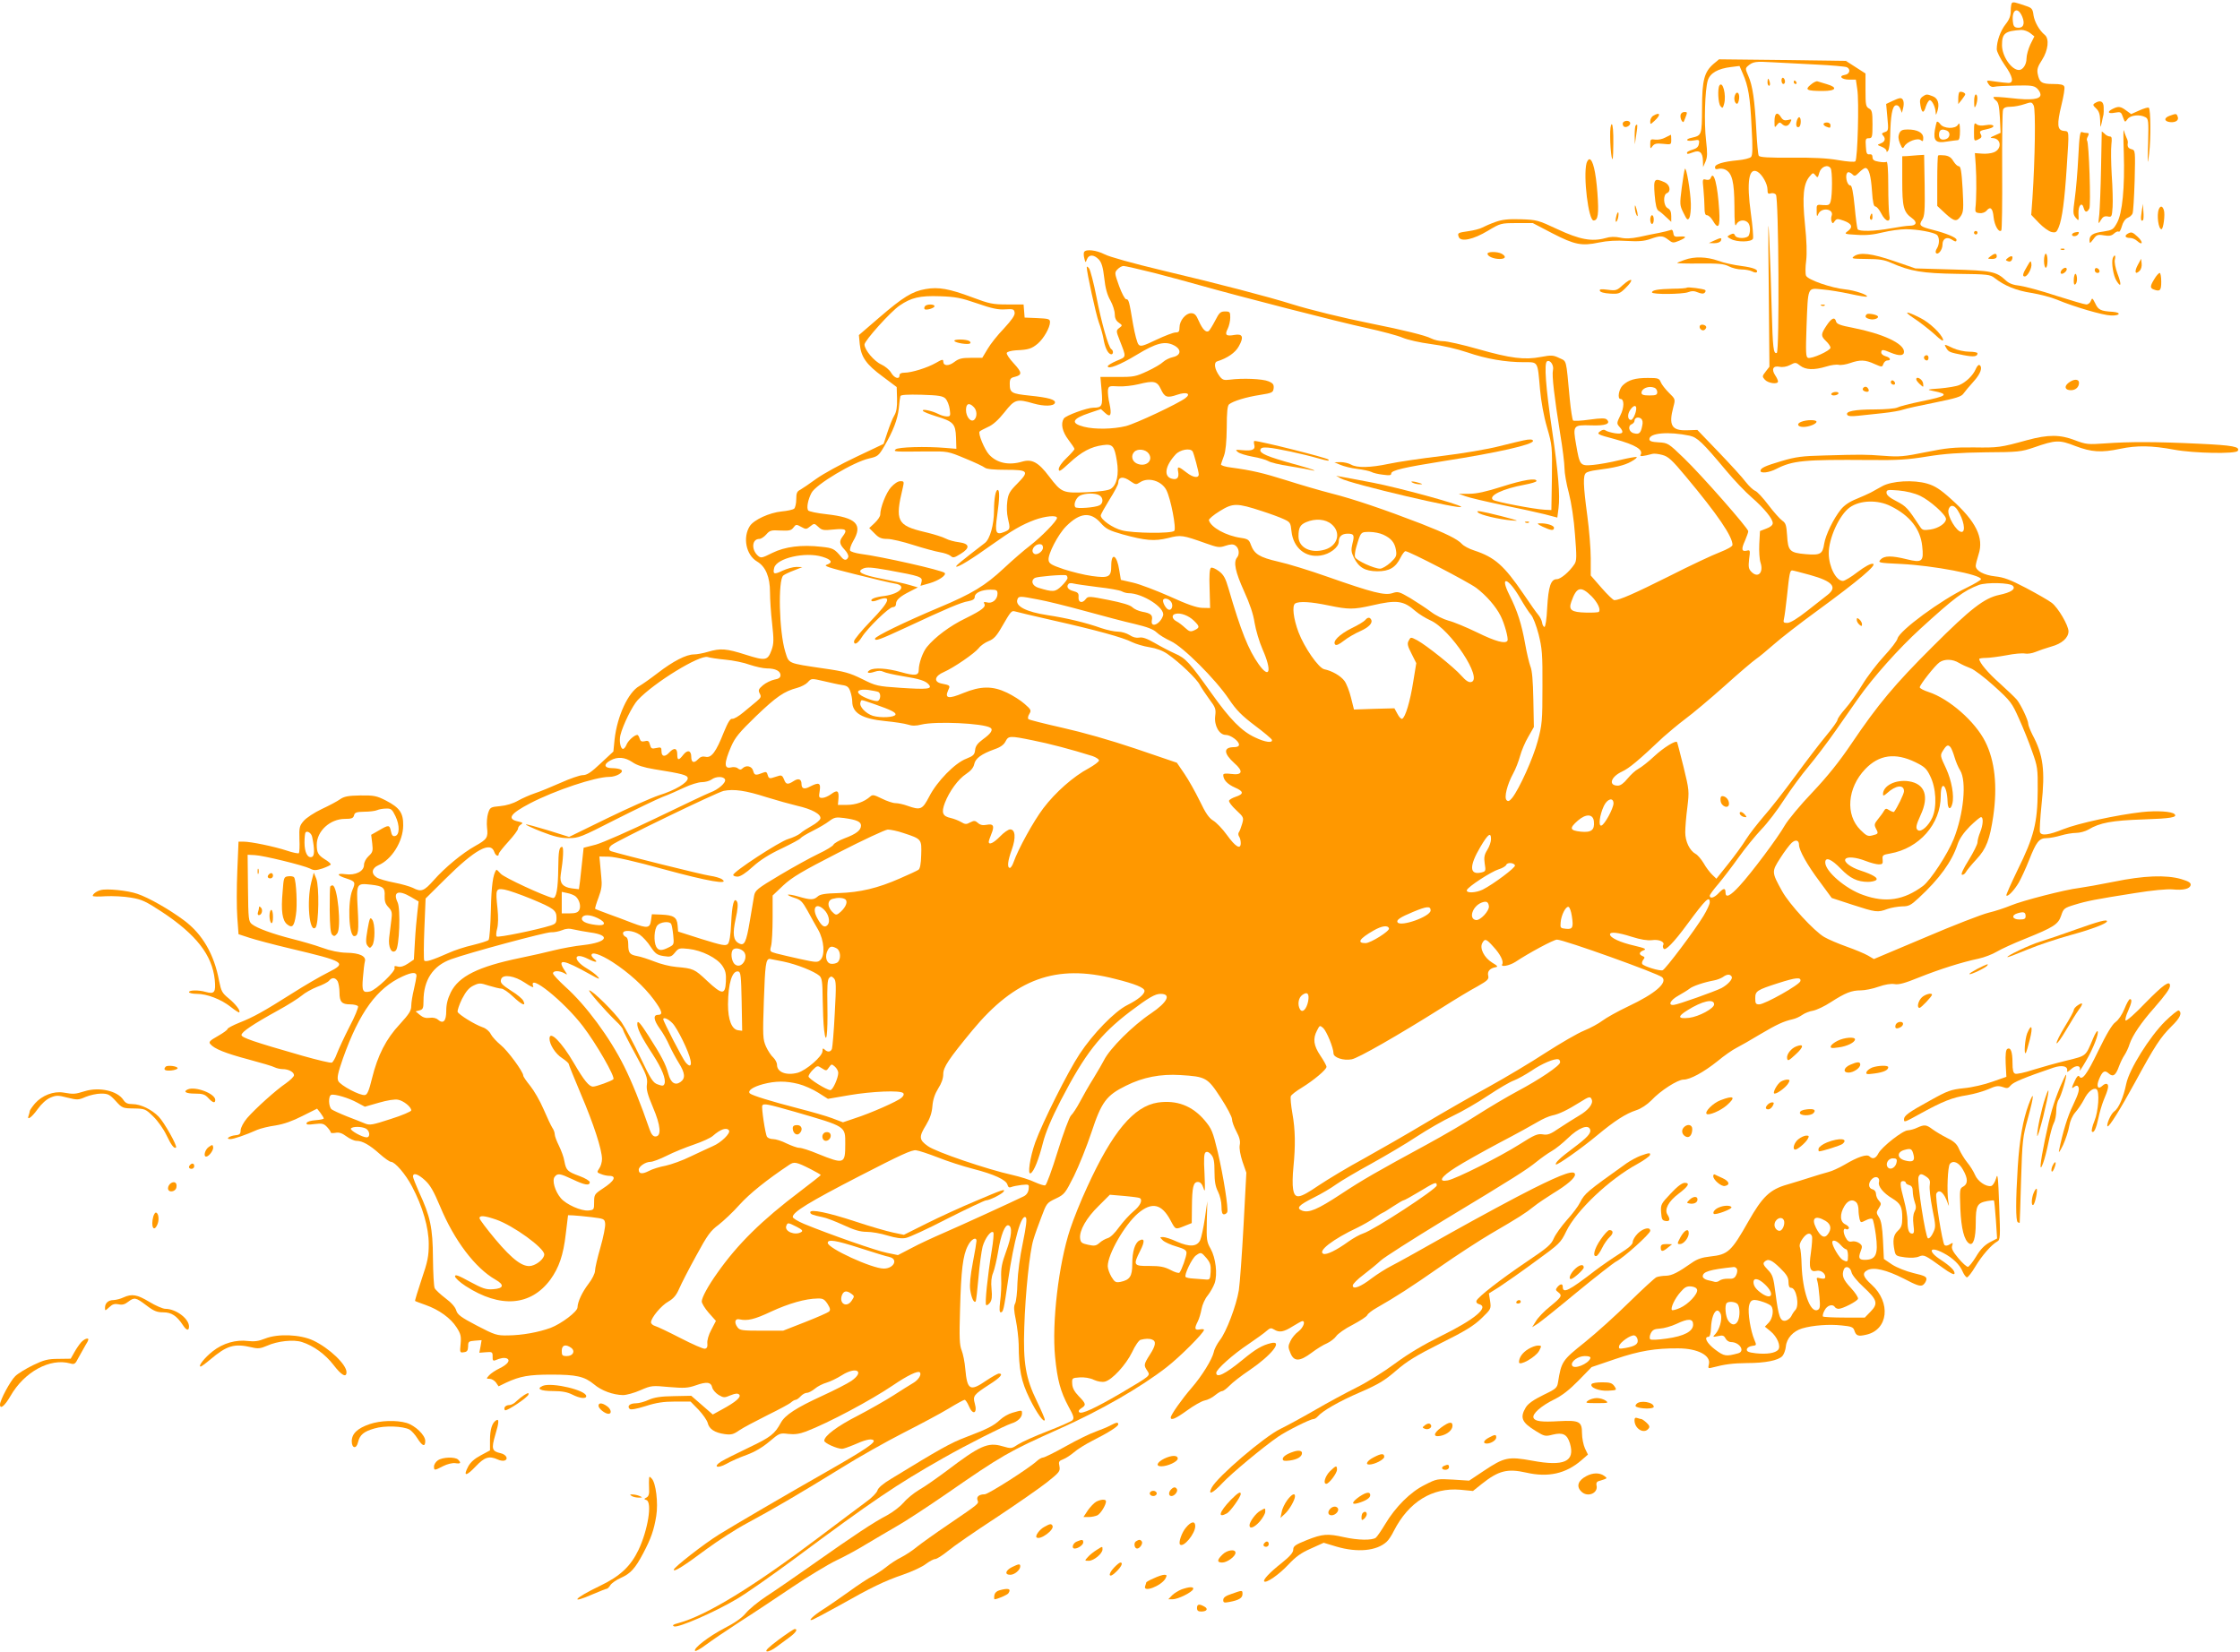 <?xml version="1.0" standalone="no"?>
<!DOCTYPE svg PUBLIC "-//W3C//DTD SVG 20010904//EN"
 "http://www.w3.org/TR/2001/REC-SVG-20010904/DTD/svg10.dtd">
<svg version="1.0" xmlns="http://www.w3.org/2000/svg"
 width="1280pt" height="944pt" viewBox="0 0 1280 944"
 preserveAspectRatio="xMidYMid meet">
<g transform="translate(0,944) scale(0.1,-0.1)"
fill="#ff9800" stroke="none">
<path d="M11497 9423 c-4 -3 -7 -24 -7 -45 0 -28 -8 -50 -29 -76 -30 -38 -51
-97 -51 -143 0 -14 20 -54 45 -90 48 -67 55 -105 20 -103 -11 0 -44 4 -73 8
-53 8 -53 8 -40 -13 8 -14 20 -20 33 -17 11 3 66 6 122 7 87 2 105 0 123 -16
11 -10 20 -26 20 -36 0 -27 -54 -33 -166 -20 -53 6 -99 9 -102 6 -3 -3 3 -11
13 -19 15 -11 19 -31 23 -99 l4 -86 -33 -15 c-27 -11 -29 -15 -13 -15 51 -2
55 -64 6 -82 -15 -6 -45 -9 -67 -7 l-40 3 5 -70 c5 -72 4 -201 -2 -245 -2 -21
2 -26 23 -28 14 -2 31 4 39 12 23 29 37 18 42 -35 5 -48 30 -91 44 -76 4 4 6
157 5 340 -1 184 1 341 5 350 4 12 18 17 44 17 21 0 56 7 79 15 39 13 41 13
52 -8 12 -21 8 -304 -7 -529 l-7 -96 44 -46 c24 -25 56 -48 72 -52 24 -5 29
-2 41 27 20 48 34 158 46 344 14 218 15 203 -17 207 -38 4 -40 37 -13 149 12
49 20 96 16 104 -4 11 -21 15 -64 15 -65 0 -78 8 -88 58 -5 25 0 42 25 80 35
55 42 120 16 142 -32 26 -59 75 -65 113 -4 35 -10 42 -40 52 -67 23 -76 25
-83 18z m59 -79 c17 -42 5 -67 -30 -62 -16 2 -22 11 -24 36 -7 69 29 86 54 26z
m45 -93 l24 -19 -23 -46 c-12 -26 -22 -62 -22 -81 0 -34 -21 -65 -43 -65 -43
0 -97 79 -97 142 0 68 17 81 111 87 15 0 37 -8 50 -18z"/>
<path d="M9793 9076 c-54 -46 -67 -93 -67 -254 -1 -154 -2 -156 -58 -169 -41
-8 -34 -23 8 -16 33 6 36 4 32 -18 -2 -17 -12 -27 -35 -34 -18 -5 -33 -13 -33
-17 0 -10 3 -10 36 2 36 14 54 -2 55 -49 l1 -36 14 32 c11 26 11 48 3 120 -12
98 -7 289 10 344 13 41 57 67 133 76 l48 6 19 -44 c31 -70 42 -133 50 -304 7
-118 6 -163 -3 -172 -6 -7 -41 -16 -76 -19 -84 -8 -130 -22 -130 -40 0 -11 6
-13 20 -9 10 3 29 1 40 -5 38 -20 50 -69 51 -207 0 -100 3 -123 11 -105 12 24
46 30 66 10 13 -13 16 -47 6 -72 -8 -21 -72 -22 -80 -1 -5 12 -10 12 -27 4
-20 -11 -20 -12 4 -25 35 -19 118 -18 126 2 3 8 -2 73 -12 144 -25 181 -12
265 37 239 27 -15 58 -69 58 -102 0 -23 3 -27 19 -22 10 3 23 0 29 -7 16 -19
21 -900 5 -905 -19 -7 -23 26 -29 248 -3 118 -9 302 -14 409 -6 142 -7 67 -3
-270 l4 -466 -21 -27 c-21 -27 -21 -29 -5 -47 19 -21 75 -28 75 -10 0 6 -7 22
-16 35 -23 35 -12 56 24 49 18 -4 42 0 61 10 30 16 33 16 58 -4 31 -24 79 -26
148 -5 28 9 60 13 72 10 12 -3 42 2 65 10 57 20 87 19 139 -5 44 -19 44 -19
51 0 4 11 14 20 23 20 24 0 17 17 -10 24 -14 4 -25 13 -25 21 0 19 9 19 53 0
51 -21 77 -19 77 5 0 47 -121 103 -294 137 -69 13 -90 21 -94 35 -7 29 -26 21
-55 -23 -33 -50 -33 -59 -2 -89 14 -13 25 -30 25 -37 0 -17 -109 -66 -129 -58
-12 5 -13 32 -8 178 9 234 4 221 90 213 38 -3 110 -15 160 -26 50 -11 93 -18
95 -15 9 9 -71 36 -122 41 -81 8 -217 55 -226 79 -4 11 -4 49 1 85 5 43 3 114
-7 209 -16 159 -9 231 27 273 18 22 20 22 33 6 12 -16 14 -15 22 15 10 35 49
50 65 25 10 -15 10 -152 0 -188 -6 -22 -12 -24 -44 -22 -37 4 -37 3 -36 -35 0
-31 2 -34 9 -17 17 42 93 31 76 -11 -3 -8 -3 -22 0 -30 6 -14 8 -14 18 1 11
15 17 15 51 3 47 -17 55 -36 25 -59 -23 -17 -22 -18 51 -22 52 -4 96 1 148 14
41 10 100 18 132 18 65 0 157 -17 177 -32 15 -13 16 -53 0 -78 -7 -10 -9 -22
-5 -26 12 -13 37 18 37 48 0 33 23 47 51 30 23 -15 29 -15 29 -2 0 12 -56 36
-134 56 -76 19 -83 26 -62 58 14 22 16 51 14 199 l-3 172 -35 -2 c-19 -2 -47
-4 -62 -5 l-28 -1 0 -139 c0 -151 7 -180 56 -215 32 -23 25 -43 -14 -43 -15 0
-63 -7 -107 -15 -94 -17 -181 -19 -190 -5 -3 5 -11 64 -17 130 -8 81 -16 120
-24 120 -21 0 -34 63 -15 75 5 3 16 -2 25 -10 13 -14 17 -13 40 10 14 14 30
25 35 25 20 0 32 -43 38 -131 4 -64 10 -89 19 -89 8 0 23 -18 34 -40 25 -50
56 -55 46 -9 -3 17 -6 94 -6 171 0 89 -4 137 -10 133 -5 -3 -25 -3 -45 1 -26
4 -35 11 -35 26 0 12 -6 18 -17 16 -15 -2 -19 6 -21 45 -3 42 -1 47 17 47 19
0 21 6 21 80 0 69 -3 81 -20 90 -18 10 -20 21 -20 105 l0 95 -56 36 -56 36
-363 5 -362 4 -30 -25z m587 -5 c85 -4 163 -11 173 -15 24 -11 17 -40 -11 -44
-38 -6 -19 -27 24 -27 l39 0 8 -55 c11 -66 2 -399 -11 -412 -5 -5 -46 -2 -98
7 -62 11 -143 15 -268 14 -131 -1 -180 2 -186 11 -4 6 -10 73 -14 148 -9 168
-21 254 -46 309 -17 39 -17 43 -2 56 29 25 44 27 142 21 52 -3 165 -9 250 -13z"/>
<path d="M10180 8981 c0 -12 5 -21 10 -21 6 0 10 6 10 14 0 8 -4 18 -10 21 -5
3 -10 -3 -10 -14z"/>
<path d="M10100 8970 c0 -11 4 -20 9 -20 5 0 7 9 4 20 -3 11 -7 20 -9 20 -2 0
-4 -9 -4 -20z"/>
<path d="M10250 8970 c0 -5 5 -10 11 -10 5 0 7 5 4 10 -3 6 -8 10 -11 10 -2 0
-4 -4 -4 -10z"/>
<path d="M10347 8956 c-36 -29 -23 -36 69 -36 76 0 88 20 23 39 -23 7 -46 14
-53 16 -6 3 -24 -6 -39 -19z"/>
<path d="M10140 8748 c0 -39 1 -40 14 -22 12 15 17 17 27 7 19 -19 37 -16 49
7 10 19 9 20 -14 14 -18 -4 -28 -1 -38 15 -21 35 -38 26 -38 -21z"/>
<path d="M10267 8748 c-7 -25 0 -41 14 -33 12 8 12 55 0 55 -5 0 -11 -10 -14
-22z"/>
<path d="M10420 8731 c0 -5 7 -12 16 -15 22 -9 24 -8 24 9 0 8 -9 15 -20 15
-11 0 -20 -4 -20 -9z"/>
<path d="M9825 8951 c-11 -19 -7 -101 6 -117 12 -15 14 -13 21 12 14 50 -8
135 -27 105z"/>
<path d="M11196 8913 c-3 -4 -6 -20 -6 -37 l0 -31 20 25 c11 14 20 28 20 31 0
10 -27 19 -34 12z"/>
<path d="M9914 8896 c-8 -20 -1 -47 11 -49 6 -1 11 13 13 31 3 32 -14 45 -24
18z"/>
<path d="M10985 8887 c-14 -11 -16 -21 -11 -50 8 -45 19 -47 31 -5 6 17 15 33
21 35 12 4 34 -38 35 -70 1 -18 2 -16 10 8 13 42 3 74 -27 85 -33 13 -37 13
-59 -3z"/>
<path d="M11281 8858 c0 -33 2 -38 9 -23 12 28 12 65 0 65 -5 0 -10 -19 -9
-42z"/>
<path d="M10812 8862 l-34 -16 7 -77 c7 -73 6 -77 -15 -84 -16 -5 -19 -10 -11
-18 18 -18 13 -37 -11 -46 -23 -9 -23 -9 5 -20 15 -6 27 -16 27 -23 0 -9 3 -8
10 2 5 8 10 44 11 80 2 117 12 174 32 178 11 2 20 -5 26 -20 l9 -23 7 27 c8
33 1 58 -17 57 -7 0 -28 -8 -46 -17z"/>
<path d="M11970 8850 c-12 -8 -11 -12 8 -30 16 -15 22 -33 23 -68 1 -46 1 -46
9 -12 4 19 8 40 10 45 1 6 2 25 1 43 -1 34 -20 42 -51 22z"/>
<path d="M12073 8818 c-35 -17 -27 -30 12 -22 33 6 36 4 46 -25 11 -31 12 -32
26 -12 16 23 70 29 103 11 17 -9 18 -22 15 -147 -4 -129 -3 -133 6 -58 10 82
9 249 -2 259 -3 4 -27 -3 -54 -15 l-47 -21 -29 21 c-31 23 -44 25 -76 9z"/>
<path d="M9604 8786 c-3 -8 -1 -23 4 -33 10 -16 12 -15 21 10 14 36 14 37 -4
37 -9 0 -18 -6 -21 -14z"/>
<path d="M9448 8779 c-10 -5 -18 -20 -18 -31 0 -21 0 -21 25 2 37 34 32 52 -7
29z"/>
<path d="M12397 8778 c-33 -12 -31 -32 4 -36 32 -3 51 11 43 31 -7 19 -8 19
-47 5z"/>
<path d="M9274 8739 c-3 -6 -1 -16 4 -21 13 -13 45 8 36 23 -7 12 -31 11 -40
-2z"/>
<path d="M11067 8743 c-2 -4 -7 -26 -11 -48 -9 -60 7 -75 69 -64 28 4 56 8 63
8 8 1 12 18 12 54 -1 40 -3 48 -11 35 -15 -27 -83 -24 -102 3 -8 11 -17 17
-20 12z m57 -49 c23 -9 20 -41 -4 -49 -25 -8 -40 1 -40 24 0 29 14 37 44 25z"/>
<path d="M11280 8687 c0 -55 0 -55 24 -44 19 9 22 15 15 29 -10 19 -8 21 44
32 44 10 33 29 -13 21 -27 -5 -46 -3 -55 5 -13 11 -15 5 -15 -43z"/>
<path d="M9201 8658 c0 -40 4 -91 8 -113 7 -31 9 -15 10 73 1 69 -3 112 -9
112 -6 0 -10 -30 -9 -72z"/>
<path d="M9347 8723 c-4 -3 -6 -29 -6 -57 l1 -51 8 55 c9 57 8 65 -3 53z"/>
<path d="M12136 8565 c6 -196 -8 -344 -39 -399 -21 -38 -26 -41 -76 -49 -62
-8 -81 -21 -81 -51 1 -19 2 -19 22 7 18 25 25 28 60 22 30 -5 44 -3 59 11 10
9 22 14 26 10 4 -4 12 10 18 31 6 23 19 42 33 48 12 5 25 16 28 25 4 8 9 93
12 188 4 170 4 173 -17 179 -20 5 -26 15 -22 37 1 6 -2 19 -8 30 -5 12 -12 30
-15 41 -3 11 -3 -47 0 -130z"/>
<path d="M10853 8678 c-7 -17 -6 -33 4 -58 13 -30 16 -32 25 -16 15 27 76 50
94 35 11 -9 14 -7 14 13 0 30 -34 48 -89 48 -30 0 -40 -5 -48 -22z"/>
<path d="M11876 8543 c-4 -81 -13 -188 -20 -237 -11 -81 -11 -90 5 -110 18
-21 18 -20 16 23 -2 47 20 71 30 32 7 -26 19 -27 32 -3 10 18 -2 378 -13 389
-3 3 -1 14 5 24 7 15 6 19 -5 19 -8 0 -21 2 -29 5 -11 5 -15 -20 -21 -142z"/>
<path d="M12010 8688 c0 -2 -2 -95 -4 -208 -2 -113 -7 -232 -10 -265 -7 -57
-6 -59 8 -34 12 20 21 25 40 22 23 -5 24 -2 28 54 2 32 0 114 -5 183 -4 69 -5
146 -2 173 4 37 3 47 -9 47 -8 0 -22 7 -30 16 -9 8 -16 14 -16 12z"/>
<path d="M9516 8654 c-16 -9 -41 -14 -57 -12 -27 4 -29 2 -29 -26 0 -27 1 -28
13 -11 11 14 23 17 60 13 46 -5 47 -5 47 23 0 16 -1 29 -2 29 -2 -1 -16 -8
-32 -16z"/>
<path d="M11075 8551 c-3 -2 -5 -68 -5 -146 l0 -142 45 -42 c52 -48 67 -50 90
-15 15 23 16 42 10 155 -6 101 -11 129 -22 129 -8 0 -21 13 -31 29 -12 21 -26
30 -50 33 -18 2 -35 2 -37 -1z"/>
<path d="M9066 8508 c-20 -76 11 -328 40 -328 26 0 31 36 22 159 -9 119 -26
191 -46 191 -5 0 -12 -10 -16 -22z"/>
<path d="M9628 8475 c-3 -6 -11 -54 -18 -108 -12 -95 -12 -100 10 -144 20 -41
24 -44 34 -27 5 11 9 46 8 79 -2 73 -26 213 -34 200z"/>
<path d="M9776 8424 c-4 -11 -13 -14 -27 -11 -21 6 -21 3 -15 -55 3 -34 6 -81
6 -104 0 -32 4 -44 14 -44 8 0 23 -13 33 -30 32 -55 43 -39 37 58 -9 145 -31
231 -48 186z"/>
<path d="M9455 8328 c5 -60 11 -86 23 -93 9 -5 29 -22 44 -37 l28 -26 0 33 c0
24 -6 38 -20 45 -25 13 -28 77 -5 86 25 10 18 48 -12 62 -60 27 -65 21 -58
-70z"/>
<path d="M9342 8255 c0 -11 3 -29 8 -40 11 -25 11 1 0 35 -6 20 -8 21 -8 5z"/>
<path d="M12238 8230 c-7 -43 -4 -59 8 -48 3 3 4 26 2 49 l-3 44 -7 -45z"/>
<path d="M12336 8244 c-13 -33 -2 -114 15 -114 11 0 22 84 14 109 -8 25 -20
27 -29 5z"/>
<path d="M9236 8204 c-4 -14 -5 -29 -2 -31 3 -3 8 7 12 21 3 15 4 29 1 32 -2
3 -8 -7 -11 -22z"/>
<path d="M10687 8205 c-4 -8 -2 -17 3 -20 6 -4 10 3 10 14 0 25 -6 27 -13 6z"/>
<path d="M9430 8185 c0 -14 5 -25 10 -25 6 0 10 11 10 25 0 14 -4 25 -10 25
-5 0 -10 -11 -10 -25z"/>
<path d="M8544 8171 c-28 -10 -62 -25 -75 -32 -13 -7 -48 -16 -77 -20 -62 -9
-65 -10 -56 -34 12 -29 83 -14 166 36 72 43 74 44 165 44 l92 0 111 -58 c128
-66 168 -74 267 -53 49 10 100 13 160 9 66 -4 99 -1 133 11 59 21 72 20 103
-4 24 -19 28 -20 62 -6 44 19 45 27 3 24 -28 -3 -34 1 -36 20 -3 18 -8 22 -20
16 -9 -3 -37 -10 -62 -15 -25 -4 -75 -15 -112 -23 -49 -10 -79 -11 -110 -4
-30 6 -56 6 -85 -3 -77 -21 -147 -8 -273 51 -111 52 -119 54 -210 57 -74 2
-107 -2 -146 -16z"/>
<path d="M11280 8110 c0 -5 5 -10 10 -10 6 0 10 5 10 10 0 6 -4 10 -10 10 -5
0 -10 -4 -10 -10z"/>
<path d="M11858 8112 c-10 -2 -18 -8 -18 -13 0 -13 27 -11 35 2 9 13 4 16 -17
11z"/>
<path d="M12161 8106 c-24 -13 -18 -26 12 -26 11 0 28 -7 38 -16 33 -30 38 -9
5 22 -29 27 -36 30 -55 20z"/>
<path d="M9795 8065 l-30 -14 31 -1 c19 0 34 6 38 15 6 18 1 18 -39 0z"/>
<path d="M11778 8013 c7 -3 16 -2 19 1 4 3 -2 6 -13 5 -11 0 -14 -3 -6 -6z"/>
<path d="M6195 8000 c-3 -5 -3 -21 1 -36 7 -27 7 -27 15 -6 11 29 40 28 68 -1
16 -18 24 -44 31 -106 6 -57 17 -97 35 -128 14 -25 25 -60 25 -78 0 -22 7 -38
23 -49 21 -15 22 -16 3 -30 -19 -15 -19 -17 3 -73 38 -98 39 -91 -18 -115 -28
-12 -51 -26 -51 -31 0 -20 71 8 165 65 112 68 162 81 214 54 44 -23 40 -57 -7
-67 -18 -4 -43 -16 -55 -27 -12 -12 -53 -36 -92 -54 -65 -30 -77 -33 -169 -32
l-98 0 7 -79 c7 -87 3 -97 -47 -97 -36 0 -159 -45 -169 -62 -19 -29 -9 -75 26
-121 19 -25 35 -49 35 -53 0 -4 -20 -27 -45 -51 -26 -24 -45 -52 -45 -64 0
-18 10 -12 62 36 68 63 122 92 190 101 56 8 66 -4 80 -90 13 -78 0 -138 -35
-160 -14 -9 -64 -16 -137 -19 -137 -6 -144 -3 -215 90 -61 81 -98 101 -153 85
-77 -23 -145 -9 -190 40 -26 28 -65 122 -54 132 3 4 25 15 48 26 28 12 59 40
94 84 58 74 70 78 166 50 60 -17 115 -16 122 3 6 19 -36 31 -144 42 -105 11
-114 16 -114 68 0 27 5 34 28 39 44 11 43 25 -4 76 -25 27 -44 54 -41 61 2 7
25 13 53 15 71 3 89 9 124 38 34 29 70 92 70 123 0 18 -8 20 -72 23 l-73 3 -3
38 -3 37 -93 0 c-84 0 -102 4 -201 41 -131 49 -192 60 -266 47 -76 -13 -129
-46 -265 -163 l-116 -100 5 -53 c8 -73 37 -115 131 -184 l80 -60 2 -66 c1 -49
-3 -75 -16 -97 -10 -16 -27 -60 -39 -96 l-22 -66 -156 -74 c-87 -41 -189 -97
-228 -125 -38 -28 -80 -56 -92 -63 -19 -9 -23 -20 -23 -55 0 -24 -6 -48 -12
-53 -7 -6 -39 -13 -72 -16 -69 -7 -157 -47 -181 -83 -42 -65 -22 -166 41 -203
49 -29 74 -88 74 -176 0 -38 5 -118 12 -177 10 -92 10 -115 -2 -150 -23 -64
-34 -66 -148 -30 -112 36 -145 38 -216 17 -27 -8 -63 -15 -80 -15 -45 0 -120
-39 -207 -106 -43 -33 -90 -66 -106 -75 -63 -35 -126 -171 -141 -304 l-7 -70
-72 -67 c-56 -53 -79 -68 -103 -68 -16 0 -74 -20 -127 -44 -54 -24 -120 -51
-148 -60 -27 -9 -70 -28 -95 -42 -28 -16 -67 -28 -102 -31 -55 -5 -58 -7 -69
-41 -6 -19 -9 -56 -6 -82 7 -57 0 -67 -68 -105 -72 -40 -175 -125 -236 -195
-57 -64 -72 -69 -120 -44 -17 8 -65 22 -107 30 -42 8 -87 21 -99 29 -34 22
-29 53 9 70 76 32 141 135 142 227 1 72 -20 102 -99 143 -53 27 -68 30 -146
29 -70 -1 -93 -6 -116 -22 -15 -11 -62 -36 -105 -56 -42 -20 -88 -50 -103 -68
-24 -28 -26 -38 -24 -104 2 -40 0 -76 -3 -80 -4 -3 -35 3 -70 15 -70 23 -204
51 -247 51 l-28 0 -7 -168 c-4 -93 -4 -212 0 -265 l7 -96 61 -20 c33 -11 138
-39 231 -61 320 -76 330 -82 219 -138 -44 -22 -135 -75 -204 -119 -166 -105
-222 -136 -303 -168 -37 -15 -67 -31 -67 -36 0 -5 -25 -23 -55 -40 -46 -26
-54 -34 -43 -46 22 -27 87 -53 219 -88 71 -19 139 -39 149 -45 10 -5 31 -10
45 -10 34 0 65 -17 65 -35 0 -8 -21 -28 -46 -46 -59 -40 -175 -145 -222 -199
-21 -25 -36 -54 -37 -69 0 -21 -5 -27 -30 -29 -35 -4 -59 -22 -29 -22 19 0 87
23 154 53 19 8 67 20 105 25 48 8 96 25 153 54 l84 42 19 -24 c10 -14 19 -28
19 -32 0 -4 -21 -8 -47 -10 -27 -2 -48 -8 -51 -16 -3 -10 7 -11 46 -6 43 5 52
3 71 -17 11 -12 21 -26 21 -31 0 -4 12 -5 28 -2 19 4 37 -2 61 -20 19 -14 45
-26 58 -26 34 0 75 -23 133 -75 28 -25 57 -45 64 -45 23 0 84 -71 120 -140 61
-115 96 -236 96 -330 0 -69 -6 -100 -41 -202 -22 -66 -39 -122 -37 -123 2 -2
29 -12 60 -23 77 -27 144 -76 177 -128 24 -37 27 -51 23 -95 -5 -49 -4 -51 19
-47 18 2 23 9 24 33 0 28 3 30 39 33 l38 3 -6 -36 -7 -36 38 3 c36 3 38 1 38
-25 -1 -21 3 -26 15 -21 31 13 50 16 65 11 24 -10 7 -34 -40 -57 -23 -11 -50
-29 -60 -40 -17 -19 -17 -20 3 -20 11 0 28 -10 36 -21 l15 -22 43 21 c80 37
130 46 258 46 144 0 189 -10 245 -56 42 -36 109 -60 165 -61 19 0 64 12 100
28 62 27 67 27 164 18 85 -7 106 -6 150 9 64 23 89 20 96 -12 3 -13 20 -32 36
-42 29 -17 34 -17 69 -2 28 11 40 12 49 4 13 -14 -19 -42 -98 -85 l-53 -29
-62 54 -61 53 -100 -2 c-74 -1 -111 -7 -143 -21 -23 -11 -56 -20 -74 -20 -34
0 -51 -16 -35 -32 6 -6 37 -1 91 16 62 20 103 26 169 26 l88 0 46 -47 c25 -27
48 -60 52 -75 8 -35 40 -56 97 -64 37 -5 50 -2 84 22 22 15 94 53 160 86 65
32 127 65 135 73 9 8 21 15 27 15 5 0 18 9 28 20 10 11 26 20 36 20 10 0 30
11 46 24 15 13 45 28 66 34 21 6 60 25 87 42 83 53 134 23 55 -32 -22 -15 -98
-54 -168 -86 -146 -67 -211 -109 -235 -153 -35 -64 -57 -82 -181 -141 -69 -33
-141 -69 -159 -80 -50 -31 -24 -43 29 -14 24 14 76 37 115 51 47 17 92 44 130
76 58 49 60 50 109 44 37 -4 63 0 101 14 128 49 370 178 497 264 82 56 143 85
153 74 12 -12 -8 -44 -38 -61 -18 -11 -69 -42 -113 -71 -44 -28 -135 -80 -202
-115 -118 -60 -193 -116 -193 -144 0 -13 72 -46 102 -46 8 0 37 10 63 21 67
30 100 38 115 29 19 -11 -44 -54 -265 -180 -234 -133 -528 -305 -615 -359 -86
-53 -260 -189 -260 -202 0 -15 58 21 189 119 63 46 166 113 230 147 149 80
311 175 536 314 99 62 259 152 355 201 96 49 213 111 259 139 46 28 88 51 93
51 5 0 16 -16 24 -35 23 -56 51 -43 34 15 -12 42 -5 50 83 107 63 40 83 63 55
63 -7 0 -39 -18 -72 -40 -93 -64 -109 -55 -120 66 -3 39 -13 87 -21 107 -12
30 -14 71 -9 234 6 224 16 309 45 364 18 37 49 53 49 27 0 -7 -9 -63 -21 -124
-14 -73 -19 -126 -15 -155 7 -47 21 -77 31 -67 3 3 10 63 16 134 6 71 17 152
24 180 14 48 48 94 61 81 4 -4 0 -50 -9 -104 -24 -147 -40 -303 -32 -311 4 -4
13 2 22 13 11 15 13 35 9 78 -4 40 -1 69 9 93 8 20 21 75 29 123 15 93 39 155
59 148 23 -7 18 -63 -13 -147 -25 -69 -31 -97 -29 -154 2 -39 -1 -99 -6 -134
-5 -43 -4 -62 3 -62 15 0 18 14 42 180 34 234 77 387 102 362 7 -7 2 -51 -17
-144 -17 -80 -29 -172 -31 -229 -1 -53 -7 -106 -13 -118 -9 -16 -8 -38 4 -96
8 -41 15 -102 16 -137 1 -146 14 -212 62 -310 41 -84 87 -148 87 -120 0 5 -20
52 -45 104 -64 131 -79 219 -72 423 6 195 31 432 52 500 8 28 29 86 46 130 29
78 31 81 82 105 50 24 54 30 104 129 28 57 73 169 100 250 57 173 85 211 197
266 98 49 198 68 311 61 146 -9 155 -14 230 -129 36 -55 65 -110 65 -123 0
-13 11 -44 25 -70 18 -34 24 -56 19 -79 -3 -19 3 -54 16 -94 l22 -63 -16 -301
c-9 -166 -21 -333 -27 -371 -14 -87 -72 -240 -109 -286 -15 -20 -31 -50 -34
-67 -10 -43 -68 -137 -127 -205 -54 -62 -119 -154 -119 -169 0 -19 28 -7 93
40 37 27 82 53 100 57 18 3 45 17 60 30 16 13 34 24 41 24 7 0 25 14 42 31 16
17 67 57 115 89 125 85 193 171 122 154 -50 -12 -87 -33 -162 -95 -100 -82
-151 -107 -151 -75 0 20 96 106 185 165 44 30 90 63 103 75 19 17 26 18 42 8
30 -19 55 -15 107 18 26 16 51 30 55 30 20 0 5 -38 -22 -59 -17 -12 -38 -37
-46 -55 -14 -29 -14 -36 0 -69 20 -50 53 -49 121 2 29 22 68 46 88 54 19 9 43
27 52 40 9 14 51 44 95 66 43 23 80 47 83 55 3 8 27 27 54 42 107 61 196 118
362 234 96 67 227 152 290 189 158 92 199 118 246 156 22 18 72 51 110 75 78
47 125 87 125 107 0 29 -64 8 -240 -80 -102 -51 -313 -165 -470 -253 -157 -89
-310 -174 -340 -189 -30 -15 -80 -47 -111 -70 -63 -49 -109 -67 -109 -42 0 9
28 37 63 63 34 26 78 62 97 80 19 18 181 121 358 229 411 248 476 290 533 336
26 21 64 48 85 60 22 12 64 46 94 75 60 58 115 80 126 50 8 -22 -14 -46 -101
-111 -70 -52 -101 -82 -94 -90 7 -6 145 91 235 166 100 83 163 124 224 144 28
9 62 32 86 56 52 56 151 119 184 119 38 0 115 42 194 105 37 31 86 65 108 76
22 11 83 46 136 78 98 58 134 74 186 86 15 3 40 14 55 25 14 10 42 21 62 24
20 4 65 25 100 48 84 54 119 68 172 68 23 0 69 9 102 21 37 13 70 18 90 15 24
-5 60 5 141 38 118 47 244 87 339 107 33 7 80 25 105 40 25 15 97 48 160 73
166 67 191 83 208 133 13 40 17 44 76 62 72 22 117 31 346 67 98 16 185 24
215 21 61 -6 99 3 103 25 2 13 -11 21 -54 34 -87 25 -214 20 -384 -15 -80 -16
-170 -32 -200 -36 -78 -9 -323 -72 -390 -100 -31 -13 -88 -32 -126 -41 -38 -9
-201 -72 -362 -141 l-294 -124 -34 20 c-19 11 -74 34 -122 51 -48 17 -106 42
-128 55 -58 34 -199 187 -240 261 -61 110 -61 112 -11 190 24 38 54 77 65 87
23 21 42 15 42 -11 0 -32 48 -117 118 -210 l69 -94 119 -39 c133 -43 143 -45
199 -24 22 8 60 14 84 15 38 0 50 6 95 48 119 110 189 207 222 306 11 33 34
66 70 103 30 29 58 53 64 53 15 0 12 -45 -5 -87 -8 -19 -15 -45 -15 -57 0 -11
-23 -57 -50 -101 -30 -48 -46 -81 -39 -84 7 -2 16 4 22 14 5 10 33 44 61 74
57 61 76 113 96 246 25 174 9 318 -46 427 -58 115 -205 244 -323 283 -28 9
-51 21 -51 27 0 14 87 125 113 143 29 20 75 19 112 -4 17 -10 46 -23 65 -30
19 -6 80 -52 135 -102 95 -86 102 -96 142 -186 24 -53 58 -137 75 -187 31 -86
33 -98 32 -226 -1 -182 -22 -264 -114 -450 -38 -79 -68 -145 -65 -148 8 -9 45
30 71 74 13 23 40 81 59 129 41 104 57 125 100 125 17 0 54 7 81 15 27 8 66
15 88 15 21 0 53 9 70 19 64 39 135 52 314 58 155 5 196 12 178 30 -15 16
-101 21 -186 12 -142 -16 -365 -64 -450 -98 -82 -33 -125 -39 -133 -17 -3 8 1
79 9 158 21 195 10 283 -52 399 -13 26 -24 54 -24 62 0 21 -41 108 -65 138
-11 13 -55 55 -98 94 -68 60 -117 119 -117 139 0 3 17 6 38 6 20 0 73 7 117
15 44 9 92 13 106 10 14 -3 41 1 60 9 19 8 60 22 91 31 60 16 98 50 98 87 0
34 -60 136 -96 163 -18 14 -85 52 -147 85 -90 47 -127 61 -176 66 -64 7 -111
32 -111 60 0 9 7 37 16 65 32 96 -15 190 -156 316 -63 57 -93 76 -137 89 -78
23 -203 16 -258 -15 -22 -12 -51 -28 -65 -36 -14 -7 -51 -24 -83 -37 -38 -15
-69 -36 -88 -60 -42 -52 -87 -145 -95 -195 -9 -60 -22 -67 -106 -60 -91 8
-101 18 -106 107 -4 59 -8 71 -27 84 -13 9 -49 49 -80 90 -31 41 -65 78 -76
81 -10 4 -34 26 -53 50 -18 25 -88 101 -155 171 l-122 127 -58 -2 c-89 -3
-107 28 -79 133 12 45 12 45 -26 82 -20 20 -41 47 -46 60 -9 22 -15 24 -74 24
-72 0 -110 -11 -143 -42 -23 -22 -32 -78 -13 -78 22 0 22 -50 -1 -94 -21 -43
-21 -47 -6 -64 30 -33 22 -45 -25 -38 -23 4 -47 11 -53 16 -8 6 -18 5 -30 -4
-23 -16 -18 -19 80 -45 124 -34 168 -62 149 -92 -5 -9 16 -7 68 7 9 3 35 0 57
-6 34 -9 55 -28 134 -123 183 -219 267 -343 267 -391 0 -9 -29 -25 -72 -42
-40 -15 -170 -76 -288 -136 -204 -102 -287 -138 -315 -138 -7 0 -40 32 -74 71
l-61 70 0 98 c0 54 -9 165 -20 246 -23 171 -25 229 -7 242 6 6 32 13 57 16
103 13 163 27 201 49 22 12 36 24 31 26 -6 2 -50 -6 -99 -18 -48 -12 -116 -24
-149 -27 -75 -7 -77 -4 -98 118 -19 108 -16 111 86 108 82 -3 114 9 90 33 -9
9 -31 9 -98 0 -48 -7 -91 -9 -95 -5 -4 4 -13 60 -19 123 -22 235 -16 213 -60
234 -35 17 -45 17 -105 6 -93 -18 -173 -8 -359 45 -87 25 -177 45 -198 45 -21
0 -53 7 -70 16 -32 17 -163 49 -343 85 -156 31 -351 79 -450 110 -133 42 -423
118 -745 194 -163 39 -304 78 -329 92 -45 23 -105 31 -116 13z m401 -120 c87
-23 204 -54 259 -70 208 -59 801 -212 952 -244 87 -19 181 -44 208 -56 28 -12
99 -28 160 -36 65 -8 151 -28 210 -48 108 -37 217 -56 325 -56 80 0 76 8 90
-155 6 -67 21 -152 40 -217 30 -103 30 -111 28 -290 l-3 -183 -40 2 c-59 3
-278 45 -293 56 -30 23 55 64 181 87 37 7 67 16 67 21 0 19 -75 7 -197 -32
-91 -29 -145 -41 -188 -41 l-60 0 39 -14 c21 -8 115 -30 210 -50 94 -19 203
-43 243 -53 l72 -19 7 55 c9 73 -1 198 -36 438 -38 256 -47 389 -30 400 18 11
41 -23 34 -51 -7 -27 8 -155 41 -361 14 -83 25 -173 25 -200 0 -26 11 -90 25
-141 14 -55 29 -150 35 -238 10 -125 10 -148 -3 -168 -29 -44 -79 -86 -101
-86 -34 0 -48 -41 -55 -165 -3 -65 -10 -109 -16 -108 -5 1 -12 13 -13 25 -2
13 -12 32 -21 43 -10 11 -48 65 -85 120 -112 164 -164 210 -282 249 -29 9 -60
26 -70 37 -25 28 -93 61 -233 116 -207 80 -389 142 -513 173 -66 17 -182 51
-257 75 -134 42 -197 57 -316 73 -33 4 -59 12 -58 18 1 5 9 27 17 49 10 27 15
80 16 161 0 89 4 125 13 133 23 19 99 42 177 54 70 11 75 14 78 38 2 21 -3 29
-30 40 -33 14 -147 19 -222 9 -32 -4 -41 -1 -57 20 -29 40 -35 79 -13 85 57
18 103 49 123 86 30 53 22 73 -24 65 -48 -9 -58 -1 -40 34 8 16 15 45 15 65 0
32 -2 35 -30 35 -26 0 -33 -7 -56 -52 -15 -29 -32 -56 -37 -60 -16 -10 -35 9
-57 58 -15 35 -24 44 -44 44 -31 0 -66 -43 -66 -81 0 -23 -4 -29 -22 -29 -13
0 -62 -19 -111 -42 -75 -36 -90 -40 -101 -27 -8 8 -21 59 -31 114 -23 137 -25
145 -40 145 -7 0 -25 34 -40 75 -26 73 -27 77 -10 95 10 11 26 20 35 20 9 0
88 -18 176 -40z m-1012 -174 c83 -29 121 -37 160 -34 46 3 51 1 54 -19 2 -15
-16 -41 -61 -90 -36 -37 -78 -90 -94 -118 l-30 -50 -64 0 c-52 0 -70 -4 -96
-24 -33 -25 -63 -23 -63 4 0 13 -8 11 -42 -9 -49 -28 -139 -56 -180 -56 -18 0
-28 -5 -28 -15 0 -26 -30 -16 -48 15 -9 16 -34 37 -56 47 -41 18 -96 84 -96
114 0 22 150 189 201 223 66 45 115 57 229 53 90 -3 121 -9 214 -41z m1049
-489 c22 -48 36 -53 94 -33 53 18 81 7 47 -19 -42 -32 -282 -145 -340 -160
-73 -18 -177 -20 -240 -4 -79 20 -68 46 32 79 l65 22 24 -22 c31 -29 39 -12
25 53 -7 28 -10 63 -9 77 4 24 7 25 59 22 30 -2 82 4 115 12 88 22 107 18 128
-27z m2821 7 c9 -3 16 -15 16 -25 0 -16 -8 -19 -45 -19 -33 0 -45 4 -45 15 0
25 41 42 74 29z m-4051 -62 c10 -11 21 -38 24 -61 5 -37 4 -41 -16 -41 -12 0
-34 6 -49 14 -37 19 -96 31 -88 18 3 -6 37 -19 75 -31 99 -30 111 -42 114
-121 l2 -65 -60 5 c-116 10 -274 5 -287 -8 -14 -14 -8 -14 178 -12 120 1 121
1 219 -40 54 -22 105 -46 113 -53 10 -8 52 -12 121 -12 128 0 134 -8 63 -80
-42 -42 -51 -58 -56 -100 -4 -28 -3 -70 3 -95 15 -64 14 -66 -20 -80 -48 -20
-55 -5 -41 93 14 98 15 147 3 147 -12 0 -21 -51 -21 -119 0 -79 -23 -162 -52
-184 -139 -107 -168 -131 -164 -135 8 -7 91 44 201 123 120 85 171 115 248
144 61 22 127 28 127 11 0 -17 -89 -108 -155 -159 -33 -25 -100 -83 -149 -129
-106 -99 -181 -145 -370 -224 -197 -83 -366 -165 -366 -178 0 -16 27 -6 180
65 229 107 313 143 353 149 26 5 37 12 37 25 0 23 40 41 90 41 35 0 40 -3 40
-23 0 -33 -30 -58 -59 -50 -17 4 -22 3 -17 -6 12 -19 -10 -37 -107 -85 -89
-43 -173 -106 -220 -163 -24 -29 -47 -94 -47 -132 0 -32 -21 -35 -102 -12 -78
22 -153 27 -178 11 -24 -15 -6 -21 28 -9 21 7 36 7 50 0 11 -6 60 -17 108 -25
100 -16 134 -27 152 -49 21 -25 -10 -28 -162 -18 -133 9 -141 11 -219 50 -71
35 -101 44 -222 61 -208 31 -196 26 -218 96 -35 114 -42 409 -11 435 7 6 34
19 61 29 l48 19 -34 1 c-19 0 -54 -10 -78 -21 -50 -24 -58 -21 -49 16 14 55
177 93 275 63 53 -16 62 -33 26 -45 -22 -7 6 -16 162 -55 103 -26 205 -50 226
-53 72 -11 33 -58 -59 -71 -53 -6 -83 -18 -73 -29 4 -3 18 -1 33 5 85 32 73
-5 -39 -120 -52 -54 -95 -106 -95 -115 0 -25 22 -13 45 24 31 50 155 171 176
171 12 0 19 7 19 18 0 23 22 43 80 72 l45 23 -45 13 c-25 8 -94 23 -155 35
-123 24 -154 41 -112 60 20 9 48 7 144 -10 181 -33 196 -38 189 -66 l-6 -23
53 15 c51 15 97 46 85 59 -15 15 -358 93 -483 109 -27 4 -53 12 -57 18 -4 7 4
31 17 54 57 96 18 135 -151 154 -55 6 -102 16 -106 22 -10 15 -1 62 19 100 24
48 242 178 330 197 48 11 54 15 85 68 51 87 77 154 84 218 3 33 7 64 9 70 2 8
41 10 121 8 99 -3 121 -7 137 -22z m161 -48 c19 -18 21 -55 4 -72 -19 -19 -48
15 -48 55 0 37 18 44 44 17z m3786 -8 c0 -25 -19 -66 -30 -66 -19 0 -22 30 -6
55 18 28 36 33 36 11z m34 -100 c-8 -42 -18 -50 -48 -42 -29 7 -36 43 -11 52
8 4 15 12 15 19 0 18 22 25 38 12 8 -7 11 -21 6 -41z m271 -56 c44 -10 72 -36
210 -201 44 -53 109 -121 145 -152 72 -63 120 -122 120 -147 0 -11 -14 -23
-37 -31 l-36 -14 -4 -74 c-2 -40 1 -88 7 -106 19 -57 -14 -91 -51 -54 -17 17
-19 28 -14 74 7 50 6 53 -13 48 -30 -7 -33 8 -11 56 10 24 19 48 19 55 0 17
-267 321 -368 418 -88 85 -91 87 -144 90 -39 2 -53 7 -53 18 0 36 110 45 230
20z m-3091 -102 c29 -41 -17 -80 -68 -57 -28 13 -35 46 -14 67 20 20 65 14 82
-10z m251 12 c7 -11 35 -116 35 -131 0 -23 -32 -19 -69 10 -47 37 -55 38 -49
7 7 -35 -5 -50 -35 -42 -49 12 -40 73 21 139 26 28 84 38 97 17z m-354 -171
c28 -19 31 -20 54 -5 47 31 123 8 150 -45 25 -48 58 -220 45 -233 -16 -16
-234 -14 -299 3 -52 13 -121 61 -121 85 0 6 23 47 50 91 28 44 50 86 50 95 0
36 29 40 71 9z m4512 -83 c56 -27 147 -108 147 -132 0 -24 -42 -53 -88 -60
-41 -6 -48 -4 -61 17 -70 106 -78 115 -133 144 -40 20 -58 36 -58 49 0 17 6
18 69 13 44 -4 90 -15 124 -31z m-4692 4 c24 -13 25 -46 2 -58 -25 -13 -133
-21 -139 -10 -11 17 6 55 28 66 30 14 84 15 109 2z m4524 -63 c109 -54 169
-131 179 -228 10 -89 0 -97 -89 -75 -85 21 -128 21 -149 -2 -16 -18 -12 -19
116 -25 186 -9 458 -61 458 -87 0 -5 -37 -27 -82 -49 -147 -70 -383 -244 -395
-290 -3 -14 -38 -59 -77 -101 -39 -42 -95 -115 -124 -163 -29 -48 -73 -110
-98 -138 -24 -27 -44 -56 -44 -63 0 -7 -29 -48 -65 -91 -36 -43 -116 -148
-179 -234 -63 -86 -143 -188 -178 -227 -34 -40 -80 -98 -100 -130 -20 -33 -67
-97 -103 -142 l-67 -84 -24 23 c-13 13 -36 42 -49 66 -14 23 -35 48 -46 53
-34 19 -59 71 -59 123 0 27 5 91 12 143 11 93 11 97 -22 232 -19 75 -35 139
-37 141 -8 11 -76 -31 -129 -80 -34 -32 -75 -64 -92 -73 -16 -8 -44 -34 -62
-56 -21 -26 -40 -40 -55 -40 -56 0 -41 50 23 80 43 20 94 63 237 198 28 25 84
72 125 103 41 30 142 115 224 188 81 73 163 143 181 155 18 12 63 50 101 83
38 34 150 121 249 193 238 174 344 264 317 268 -13 2 -46 -16 -87 -47 -36 -28
-74 -51 -84 -51 -39 0 -80 80 -81 156 -1 87 61 222 120 264 59 42 160 45 235
7z m-3594 -28 c47 -15 104 -36 125 -46 37 -17 39 -21 44 -70 10 -93 79 -151
165 -138 53 7 105 47 105 79 0 30 18 46 51 46 36 0 40 -8 27 -58 -8 -34 -7
-47 8 -78 29 -58 64 -78 134 -79 69 0 105 21 133 78 10 20 23 37 28 37 21 0
358 -175 405 -210 57 -43 112 -106 139 -160 22 -43 46 -130 39 -142 -12 -19
-68 -4 -172 47 -62 30 -136 61 -165 68 -29 8 -74 30 -101 51 -26 20 -79 54
-116 77 -65 38 -71 40 -104 29 -44 -14 -112 3 -371 94 -99 35 -225 74 -280 86
-108 25 -137 43 -157 96 -10 29 -17 34 -57 40 -85 12 -172 60 -183 101 -2 6
26 30 62 52 76 47 97 47 241 0z m3975 6 c35 -54 49 -125 23 -125 -29 0 -83 92
-75 126 8 31 31 31 52 -1z m-4896 -74 c30 -34 48 -43 125 -65 132 -36 181 -40
260 -21 73 19 83 17 215 -30 68 -24 78 -26 113 -14 27 9 44 10 55 2 22 -13 27
-50 11 -69 -22 -27 -10 -82 40 -193 32 -70 53 -131 60 -180 7 -41 27 -110 46
-153 54 -122 41 -173 -22 -85 -59 83 -102 190 -173 434 -17 58 -27 78 -55 99
-19 14 -39 23 -45 19 -8 -5 -11 -43 -8 -119 l3 -111 -45 1 c-32 1 -87 20 -185
65 -77 34 -171 70 -210 79 l-70 16 -9 54 c-13 89 -46 107 -46 26 0 -64 -14
-71 -110 -58 -44 6 -116 24 -162 39 -70 24 -84 32 -86 52 -5 33 54 147 100
193 79 79 140 85 198 19z m1319 -7 c56 -47 36 -123 -38 -145 -80 -24 -151 11
-151 75 0 50 9 67 44 82 52 22 110 18 145 -12z m-2844 -30 c70 7 80 -1 50 -40
-21 -28 -18 -44 11 -75 16 -17 24 -34 21 -43 -8 -20 -23 -20 -39 0 -40 48 -48
52 -114 59 -114 13 -208 1 -281 -35 -60 -30 -65 -31 -83 -15 -38 35 -33 95 9
95 10 0 28 12 40 26 20 23 28 25 81 22 50 -2 61 0 74 17 14 19 17 19 44 4 27
-15 30 -15 52 3 23 18 23 18 46 -3 21 -20 30 -21 89 -15z m3140 -30 c45 -21
65 -45 72 -88 5 -32 2 -40 -31 -71 -21 -19 -48 -35 -60 -35 -34 0 -136 47
-143 66 -3 8 0 34 7 57 26 88 25 87 76 87 25 0 61 -7 79 -16z m-1945 -74 c0
-21 -34 -45 -50 -35 -24 15 -1 55 32 55 11 0 18 -7 18 -20z m4383 -156 c129
-36 158 -69 100 -114 -16 -12 -68 -53 -116 -91 -57 -45 -97 -69 -114 -69 -21
0 -24 3 -19 23 3 12 11 69 17 127 14 133 17 150 30 150 5 0 51 -12 102 -26z
m-4243 -18 c0 -6 -15 -27 -34 -45 -36 -35 -48 -36 -133 -10 -34 11 -45 40 -20
56 13 8 166 21 180 15 4 -2 7 -9 7 -16z m2587 -115 c23 -40 51 -83 62 -95 11
-12 30 -61 43 -111 20 -80 23 -113 22 -300 0 -195 -2 -217 -27 -310 -25 -96
-105 -273 -146 -325 -16 -19 -23 -22 -32 -13 -15 15 3 89 38 153 14 25 31 70
39 99 8 30 29 80 47 110 l32 56 -3 157 c-2 107 -7 167 -17 190 -7 19 -21 77
-30 129 -20 112 -44 188 -90 279 -58 116 -6 99 62 -19z m-2415 64 c64 -7 125
-18 137 -24 11 -6 28 -11 39 -11 81 0 212 -84 198 -128 -16 -50 -73 -74 -64
-27 6 30 -5 40 -55 49 -21 4 -46 15 -57 26 -12 12 -59 26 -135 41 -110 22
-118 22 -130 6 -20 -27 -44 -22 -42 10 2 22 -3 28 -30 35 -31 8 -42 26 -26 42
4 4 17 4 28 1 11 -3 73 -12 137 -20z m5230 7 c18 -19 -11 -38 -78 -52 -85 -18
-163 -78 -380 -295 -218 -217 -313 -331 -465 -556 -68 -101 -136 -186 -223
-278 -69 -72 -139 -157 -157 -188 -41 -72 -190 -271 -258 -345 -55 -60 -81
-72 -81 -38 0 27 -12 25 -40 -5 -24 -26 -50 -33 -50 -14 0 6 22 36 49 67 26
31 79 100 116 152 37 52 96 124 130 160 35 36 93 112 130 170 38 58 100 143
140 190 39 47 109 139 155 205 46 66 103 147 126 180 86 123 233 288 358 402
194 177 247 217 334 250 46 16 176 13 194 -5z m-2407 -60 c34 -35 54 -76 41
-89 -3 -3 -36 -5 -73 -4 -84 2 -101 15 -84 62 30 86 54 92 116 31z m-3164 -18
c46 -8 167 -38 269 -66 102 -28 230 -62 284 -74 71 -17 106 -30 125 -48 14
-14 51 -36 81 -50 70 -32 256 -218 332 -331 43 -64 73 -94 148 -151 51 -38 95
-75 98 -82 6 -20 -39 -14 -95 13 -77 35 -144 103 -251 254 -125 175 -146 199
-208 226 -29 13 -81 40 -115 60 -45 26 -71 35 -89 31 -17 -3 -37 2 -56 15 -16
10 -45 19 -65 19 -20 0 -62 9 -95 20 -90 32 -200 58 -306 74 -125 19 -189 52
-174 91 7 19 14 19 117 -1z m762 -15 c13 -21 2 -50 -16 -43 -17 6 -38 49 -29
58 10 11 34 2 45 -15z m898 -19 c116 -24 142 -24 249 0 142 33 180 28 249 -33
19 -16 57 -40 84 -52 116 -51 305 -338 233 -353 -14 -3 -31 9 -55 36 -43 49
-201 175 -253 203 -37 19 -37 19 -48 -2 -10 -17 -7 -31 16 -75 l27 -54 -17
-104 c-18 -115 -46 -208 -64 -214 -6 -2 -18 11 -27 29 l-17 31 -116 -3 -115
-4 -17 68 c-9 37 -26 80 -37 95 -21 29 -71 58 -115 67 -33 6 -115 125 -148
212 -29 77 -38 152 -19 164 23 14 89 10 190 -11z m-1576 -85 c249 -56 405 -99
454 -125 21 -10 66 -24 100 -29 39 -6 76 -20 103 -39 69 -48 167 -142 184
-176 9 -17 34 -54 55 -83 35 -46 38 -56 33 -95 -7 -54 23 -108 60 -108 28 0
76 -35 76 -56 0 -9 -10 -14 -28 -14 -62 0 -61 -35 1 -91 54 -47 47 -71 -18
-62 -32 4 -45 2 -45 -6 0 -28 24 -53 67 -72 51 -22 52 -37 3 -53 -18 -6 -35
-16 -37 -22 -2 -7 16 -31 41 -54 43 -40 44 -43 34 -78 -6 -20 -14 -42 -18 -47
-5 -6 -5 -17 0 -25 6 -8 10 -25 10 -38 0 -40 -30 -22 -79 46 -25 35 -61 72
-78 82 -25 15 -44 43 -77 112 -25 51 -64 121 -88 156 l-43 63 -235 80 c-148
50 -304 94 -420 120 -102 23 -189 45 -193 49 -5 4 -3 18 5 30 12 20 10 25 -27
57 -22 20 -67 48 -100 64 -83 40 -151 39 -251 -2 -84 -35 -107 -31 -86 16 13
28 13 28 -40 39 -44 10 -37 43 15 65 57 25 175 106 200 137 10 14 36 32 56 40
29 11 46 29 76 82 51 88 55 93 74 88 9 -3 106 -26 216 -51z m807 -2 c34 -33
35 -40 3 -55 -22 -10 -29 -8 -53 14 -15 14 -37 31 -49 37 -27 14 -30 38 -5 43
29 7 74 -10 104 -39z m-2677 -223 c44 -4 107 -17 139 -29 33 -11 77 -21 98
-21 49 0 78 -15 78 -39 0 -13 -10 -21 -35 -25 -19 -4 -48 -18 -65 -32 -26 -22
-28 -29 -19 -47 10 -18 8 -24 -17 -45 -16 -13 -50 -41 -76 -63 -26 -22 -55
-39 -64 -37 -11 2 -24 -19 -48 -77 -44 -112 -71 -148 -104 -140 -18 4 -30 0
-44 -15 -23 -24 -38 -18 -38 15 0 36 -21 42 -45 12 -27 -35 -35 -34 -35 3 0
35 -18 39 -45 10 -25 -28 -45 -25 -45 6 0 23 -3 25 -30 19 -26 -6 -30 -3 -36
19 -5 21 -11 25 -29 20 -18 -4 -25 -1 -30 15 -3 12 -10 21 -13 21 -17 0 -54
-34 -62 -56 -5 -13 -14 -24 -20 -24 -14 0 -23 45 -15 78 14 58 69 169 99 201
93 100 355 260 400 246 12 -4 57 -11 101 -15z m568 -124 c34 -8 78 -18 99 -21
29 -4 38 -11 47 -37 6 -17 11 -43 11 -57 0 -66 56 -99 188 -112 53 -5 111 -14
130 -20 24 -8 45 -8 77 0 81 20 352 8 394 -18 18 -11 4 -33 -42 -66 -31 -23
-43 -39 -45 -62 -3 -26 -10 -33 -50 -49 -65 -24 -168 -130 -212 -216 -39 -75
-49 -80 -125 -53 -22 8 -53 15 -68 15 -15 0 -50 12 -78 26 -45 22 -53 24 -67
11 -34 -30 -83 -47 -132 -47 l-52 0 3 34 c4 47 -6 54 -41 28 -16 -12 -39 -22
-51 -22 -20 0 -21 4 -15 40 7 46 -4 51 -55 25 -33 -18 -49 -13 -49 15 0 28
-18 34 -45 16 -34 -22 -44 -20 -55 10 -8 20 -15 25 -30 20 -11 -3 -28 -9 -39
-12 -13 -4 -20 0 -24 16 -4 17 -10 21 -24 15 -45 -18 -52 -17 -59 9 -7 28 -40
36 -62 14 -8 -8 -15 -8 -26 1 -8 7 -25 9 -40 5 -39 -9 -39 25 2 120 23 52 46
80 142 173 116 111 160 142 236 162 22 6 49 20 59 31 22 24 20 24 98 6z m307
-61 c15 -9 12 -45 -4 -51 -14 -5 -80 18 -103 37 -24 20 -2 32 49 26 26 -4 53
-9 58 -12z m-24 -69 c95 -33 125 -48 121 -60 -5 -16 -85 -20 -129 -7 -41 13
-80 54 -71 77 6 17 -3 18 79 -10z m905 -207 c92 -18 225 -53 342 -90 20 -7 37
-18 37 -25 0 -7 -27 -27 -59 -45 -87 -46 -190 -137 -259 -228 -57 -75 -144
-234 -170 -308 -6 -18 -16 -33 -21 -33 -17 0 -13 40 11 105 24 68 20 115 -10
115 -10 0 -36 -18 -57 -40 -37 -38 -65 -51 -65 -31 0 5 7 25 15 45 19 46 12
60 -28 52 -21 -4 -36 -1 -49 11 -16 14 -22 14 -44 3 -21 -12 -29 -12 -52 2
-15 9 -42 19 -59 23 -47 10 -55 30 -34 86 26 67 76 136 122 166 27 18 42 36
46 56 7 33 41 58 116 85 33 11 54 26 63 45 17 32 23 33 155 6z m5246 -41 c5
-7 15 -32 22 -56 7 -24 21 -58 32 -75 38 -63 20 -249 -37 -392 -35 -87 -132
-235 -175 -268 -110 -82 -214 -98 -342 -52 -101 35 -217 135 -217 186 0 34 35
20 89 -36 53 -55 95 -75 156 -75 17 0 36 4 44 9 18 12 -15 32 -88 56 -56 18
-96 49 -86 65 10 16 61 11 115 -10 28 -11 62 -20 76 -20 21 0 24 4 22 27 -3
25 1 28 42 35 167 29 290 169 290 329 0 95 36 64 39 -33 1 -43 17 -50 27 -12
12 46 -4 133 -35 201 -36 76 -36 76 -15 108 18 28 27 31 41 13z m-202 -84 c51
-25 64 -36 84 -78 35 -69 40 -177 13 -238 -21 -47 -63 -85 -82 -73 -15 10 -12
28 15 87 50 107 25 179 -68 193 -75 11 -147 -25 -147 -74 0 -11 6 -9 23 6 50
46 97 51 97 11 0 -15 -38 -93 -57 -118 -2 -2 -14 2 -26 9 -18 12 -23 12 -32
-4 -5 -10 -21 -31 -34 -47 -21 -26 -22 -32 -11 -54 15 -28 14 -30 -23 -39 -23
-6 -33 -1 -66 32 -87 86 -75 240 27 347 79 83 172 96 287 40z m-7331 0 c26
-18 64 -30 124 -40 163 -26 192 -34 192 -52 0 -25 -71 -68 -164 -97 -45 -15
-178 -74 -297 -132 l-217 -106 -121 38 c-67 20 -124 36 -126 33 -2 -2 38 -21
89 -41 72 -28 109 -37 155 -37 58 0 72 6 268 106 115 58 235 116 268 129 33
12 89 37 125 54 36 17 81 31 101 31 19 0 44 7 55 15 25 19 70 19 77 0 7 -17
-37 -57 -84 -74 -19 -7 -158 -73 -309 -146 -151 -73 -306 -141 -345 -152 l-70
-18 -8 -75 c-4 -41 -10 -95 -13 -119 l-6 -43 -41 5 c-51 7 -70 30 -63 77 15
93 18 160 8 160 -17 0 -21 -26 -22 -122 -1 -116 -11 -174 -31 -170 -50 11
-278 117 -297 138 -13 15 -24 25 -26 23 -19 -26 -28 -90 -31 -229 -2 -89 -8
-167 -13 -172 -6 -6 -46 -18 -90 -29 -44 -10 -106 -30 -138 -45 -95 -42 -133
-54 -140 -43 -3 5 -3 87 1 182 l7 172 112 111 c170 169 260 219 281 154 7 -21
25 -28 25 -10 0 6 25 37 55 70 30 33 55 66 55 74 0 8 8 19 17 24 13 8 11 11
-15 17 -67 14 -48 44 67 104 142 74 373 151 452 151 42 0 88 28 68 41 -8 5
-31 9 -51 9 -46 0 -51 22 -10 44 41 23 83 19 126 -10z m766 -200 c58 -18 137
-40 175 -49 84 -19 138 -48 133 -73 -2 -9 -24 -28 -50 -42 -25 -14 -55 -33
-65 -43 -11 -9 -42 -24 -69 -32 -51 -15 -314 -187 -314 -205 0 -6 11 -10 25
-10 15 0 47 20 87 57 42 38 96 72 165 104 56 27 105 53 108 59 4 6 34 24 68
41 34 17 77 42 95 56 29 22 39 24 85 18 72 -10 97 -21 97 -43 0 -27 -27 -48
-94 -73 -32 -12 -60 -29 -63 -36 -3 -8 -42 -32 -87 -53 -44 -21 -144 -76 -221
-122 -129 -77 -140 -86 -146 -118 -3 -19 -14 -83 -24 -142 -21 -125 -31 -146
-63 -129 -32 17 -37 53 -18 141 12 53 14 85 8 96 -17 31 -29 -13 -34 -124 -3
-70 -10 -108 -19 -117 -12 -12 -33 -8 -149 28 l-135 43 -3 37 c-4 45 -23 57
-94 60 l-53 2 -5 -35 c-6 -45 -21 -47 -106 -15 -38 15 -100 38 -139 52 -38 14
-72 27 -74 29 -2 2 6 30 19 64 18 48 21 72 16 117 -3 32 -7 72 -8 88 l-3 30
55 -1 c35 -1 152 -27 317 -73 250 -68 373 -89 330 -57 -10 8 -42 17 -70 21
-40 5 -501 120 -564 140 -17 6 -16 20 2 35 31 26 602 302 640 310 59 12 127 2
245 -36z m4840 -36 c-1 -29 -50 -120 -69 -126 -19 -6 -10 61 14 112 20 42 55
51 55 14z m-6960 -73 c25 -52 24 -108 -3 -113 -12 -3 -19 5 -23 27 -8 38 -13
38 -69 5 l-44 -25 6 -49 c5 -43 3 -51 -21 -73 -15 -14 -26 -35 -26 -50 0 -37
-49 -61 -107 -53 -52 7 -49 -7 5 -24 52 -17 55 -22 36 -66 -29 -69 -21 -264
10 -264 24 0 27 31 20 158 -8 144 -7 145 76 136 70 -8 81 -18 78 -65 -1 -29 4
-45 21 -63 21 -22 23 -32 17 -76 -3 -27 -9 -71 -12 -97 -7 -57 14 -98 38 -75
20 19 28 238 10 275 -28 60 4 73 76 31 l44 -26 -7 -62 c-4 -33 -11 -108 -14
-166 l-6 -104 -34 -23 c-22 -15 -42 -21 -57 -17 -19 5 -23 3 -19 -8 7 -18
-105 -125 -140 -134 -42 -10 -48 2 -41 80 3 39 8 80 11 91 9 30 -30 49 -105
50 -42 1 -91 11 -140 29 -41 15 -118 37 -170 50 -113 29 -201 61 -230 84 -20
16 -21 27 -23 207 l-2 190 41 -2 c48 -2 277 -58 316 -77 22 -12 34 -11 72 1
25 9 46 19 46 23 0 5 -15 18 -34 29 -38 24 -46 38 -46 83 0 78 76 148 161 148
38 0 48 4 52 20 4 17 14 20 59 21 29 0 62 4 73 9 11 5 34 9 52 9 27 1 34 -4
53 -44z m6848 -30 c5 -49 -15 -64 -75 -58 -63 7 -67 19 -17 63 47 41 88 39 92
-5z m-3945 -66 c104 -34 104 -35 101 -125 -1 -51 -7 -80 -16 -85 -7 -5 -54
-27 -105 -49 -127 -56 -228 -80 -351 -84 -78 -2 -107 -7 -120 -20 -23 -20 -40
-20 -109 0 -30 9 -57 13 -60 11 -3 -3 14 -11 36 -18 36 -11 46 -21 75 -73 18
-34 46 -83 62 -111 33 -59 40 -144 12 -171 -15 -15 -24 -15 -115 5 -54 12
-115 26 -137 32 -37 10 -38 12 -30 42 5 18 9 90 9 161 l0 128 61 58 c51 47
106 80 315 187 140 72 267 131 282 132 15 0 56 -8 90 -20z m-3379 -23 c14 -69
14 -107 -1 -113 -25 -10 -43 26 -43 82 0 29 3 54 6 58 11 11 34 -5 38 -27z
m6736 -12 c0 -15 -9 -42 -21 -61 -17 -27 -20 -43 -15 -78 7 -42 6 -45 -18 -51
-70 -17 -72 36 -6 147 44 74 60 85 60 43z m137 -150 c4 -12 -123 -107 -184
-138 -39 -19 -96 -22 -91 -3 6 19 138 105 182 119 21 6 40 18 43 25 6 16 45
13 50 -3z m-5622 -191 c130 -54 145 -65 145 -109 0 -28 -5 -34 -32 -43 -79
-25 -302 -71 -310 -63 -4 4 -3 24 3 45 6 23 7 66 2 114 -12 112 -10 117 40
109 23 -4 91 -28 152 -53z m253 15 c23 -19 33 -57 22 -79 -8 -14 -21 -19 -55
-19 l-45 0 0 61 0 62 32 -7 c17 -3 38 -12 46 -18z m1541 -17 c17 -11 7 -42
-24 -71 -21 -19 -27 -21 -40 -10 -38 31 -41 74 -7 83 29 8 56 7 71 -2z m4941
-18 c0 -10 -16 -45 -36 -78 -49 -81 -216 -303 -233 -310 -16 -6 -108 22 -117
36 -3 6 0 16 6 24 10 12 9 16 -4 21 -23 9 -20 23 6 33 19 7 8 12 -55 27 -79
18 -137 45 -137 64 0 16 44 12 125 -14 51 -16 88 -22 115 -19 40 6 75 -10 64
-28 -3 -5 -2 -14 2 -20 9 -16 57 32 137 141 104 141 127 163 127 123z m-1262
-21 c4 -27 -50 -85 -75 -80 -42 8 -19 78 32 99 28 11 39 6 43 -19z m-3798 -22
c25 -25 35 -66 20 -85 -17 -20 -34 -10 -59 36 -34 61 -7 95 39 49z m3465 -3
c0 -35 -172 -96 -189 -68 -8 13 13 28 90 60 77 32 99 34 99 8z m807 -33 c10
-65 5 -76 -34 -72 -31 3 -33 5 -30 36 3 43 30 94 45 89 7 -2 15 -26 19 -53z
m2593 0 c0 -15 -7 -19 -35 -19 -42 0 -49 25 -10 36 34 10 45 6 45 -17z m-8160
-11 c52 -25 47 -47 -10 -39 -58 7 -86 22 -79 41 8 20 45 19 89 -2z m420 -33
c4 -6 9 -35 12 -64 5 -53 5 -55 -25 -70 -41 -21 -59 -20 -72 3 -16 31 -12 102
7 123 17 19 68 25 78 8z m4102 -26 c5 -15 -105 -84 -134 -84 -51 0 -36 25 46
72 47 27 82 32 88 12z m-4564 -23 c119 -16 98 -56 -38 -72 -49 -5 -125 -19
-169 -30 -43 -11 -131 -31 -195 -44 -237 -49 -349 -104 -395 -196 -18 -37 -26
-69 -26 -106 0 -59 -17 -77 -48 -50 -10 9 -29 13 -47 10 -22 -3 -38 2 -55 16
l-25 21 23 6 c19 5 22 13 22 53 0 120 54 202 158 239 105 38 537 154 570 154
18 -1 47 5 64 12 21 9 41 11 67 4 20 -5 62 -12 94 -17z m283 -13 c17 -12 46
-43 62 -69 27 -40 37 -47 74 -53 39 -6 45 -4 65 20 20 25 25 27 78 21 75 -8
163 -52 193 -97 18 -27 22 -45 20 -90 -4 -77 -21 -76 -107 4 -73 69 -79 71
-178 80 -35 3 -90 17 -124 31 -34 13 -78 28 -98 31 -43 8 -51 18 -51 67 0 24
-5 40 -15 43 -8 4 -15 12 -15 20 0 22 59 17 96 -8z m4878 -69 c39 -42 60 -84
50 -100 -11 -18 42 -8 76 14 75 50 218 127 237 127 39 0 577 -193 601 -215 33
-31 -40 -94 -195 -167 -59 -28 -125 -65 -146 -81 -21 -16 -68 -42 -105 -57
-37 -15 -135 -72 -219 -126 -84 -55 -230 -142 -324 -194 -95 -52 -259 -146
-363 -208 -105 -63 -264 -154 -352 -203 -89 -48 -205 -118 -259 -154 -113 -77
-136 -80 -146 -20 -4 22 -3 78 2 125 12 122 11 213 -6 307 -8 46 -12 89 -9 98
3 8 31 30 63 49 68 42 141 103 141 119 0 7 -16 36 -35 64 -39 58 -44 97 -19
144 15 30 16 30 35 14 20 -19 59 -114 59 -145 0 -24 57 -43 104 -34 36 6 265
137 516 295 74 47 165 102 203 122 58 33 66 41 61 61 -6 24 9 42 41 48 17 3
14 7 -19 27 -45 28 -72 81 -56 111 15 28 23 25 64 -21z m-3753 -9 c23 -13 26
-62 5 -80 -8 -6 -25 -10 -38 -8 -27 4 -36 44 -18 78 12 23 23 25 51 10z m-537
-13 c39 -29 -1 -106 -41 -81 -19 11 -29 55 -19 80 7 18 37 18 60 1z m-744 -65
c94 -61 181 -140 237 -216 47 -64 53 -86 23 -86 -29 0 -25 -30 11 -80 18 -24
42 -67 54 -95 13 -28 37 -73 54 -100 36 -58 39 -88 9 -109 -30 -21 -55 -5 -69
47 -15 56 -40 103 -113 217 -47 73 -62 90 -64 73 -4 -26 21 -77 88 -179 52
-80 77 -142 67 -168 -5 -13 -12 -13 -37 -4 -28 9 -40 27 -100 153 -37 78 -86
169 -108 202 -39 57 -166 183 -185 183 -10 0 89 -114 152 -175 23 -21 41 -44
41 -50 0 -5 32 -69 71 -140 63 -115 70 -135 66 -170 -5 -31 3 -59 34 -133 45
-105 50 -167 14 -167 -13 0 -23 12 -33 40 -50 146 -102 274 -145 360 -82 165
-219 351 -337 456 -38 35 -70 69 -70 76 0 16 34 17 63 2 21 -12 21 -12 4 14
-47 71 -9 65 148 -23 48 -27 56 -29 41 -12 -10 12 -38 33 -62 47 -83 49 -77
97 6 55 43 -22 62 -22 35 0 -8 7 -15 16 -15 21 0 22 51 5 120 -39z m975 3 c78
-16 178 -56 208 -82 14 -14 17 -35 18 -132 1 -64 4 -143 8 -176 12 -101 22
-27 19 137 -2 108 0 150 10 159 10 11 15 10 27 -2 13 -13 14 -39 5 -201 -5
-103 -13 -193 -16 -202 -7 -19 -25 -21 -42 -4 -9 9 -12 7 -12 -9 0 -30 -93
-110 -142 -124 -65 -17 -118 3 -118 46 0 12 -10 30 -21 41 -12 10 -31 39 -42
63 -18 42 -19 58 -12 265 7 201 11 235 33 236 2 0 36 -7 77 -15z m-237 -228
l3 -168 -23 3 c-37 5 -58 60 -58 148 1 121 24 195 59 188 14 -3 16 -27 19
-171z m-1858 146 c-1 -10 -7 -45 -15 -78 -8 -33 -15 -75 -15 -94 0 -27 -12
-46 -65 -104 -79 -84 -127 -179 -159 -309 -17 -70 -27 -94 -40 -96 -27 -6
-141 55 -153 80 -8 18 -3 44 27 130 94 264 194 401 341 468 55 25 79 25 79 3z
m3990 -17 c117 -29 170 -51 170 -69 0 -20 -38 -51 -100 -82 -71 -36 -194 -162
-271 -279 -67 -101 -212 -391 -253 -504 -31 -87 -46 -190 -26 -177 19 11 46
80 70 175 15 58 47 135 101 240 139 268 224 377 397 509 105 79 142 101 174
101 63 0 39 -48 -54 -111 -105 -70 -237 -202 -270 -269 -7 -14 -33 -59 -58
-100 -26 -41 -61 -103 -79 -137 -18 -34 -41 -69 -51 -78 -9 -8 -44 -101 -76
-205 -32 -104 -64 -192 -71 -194 -6 -3 -33 6 -60 18 -26 13 -84 31 -128 41
-141 31 -439 132 -483 165 -51 36 -52 53 -10 121 22 37 33 68 36 107 3 38 14
70 33 101 19 29 29 58 29 82 0 40 30 85 166 250 245 296 479 381 814 295z
m3525 13 c9 -13 -21 -46 -58 -66 -40 -20 -248 -94 -272 -96 -36 -4 -21 27 26
53 25 14 54 32 64 40 17 14 80 36 140 47 17 3 39 12 50 19 23 17 41 18 50 3z
m-6896 -35 c34 -23 52 -31 48 -21 -31 80 175 -85 284 -228 78 -102 186 -291
174 -303 -10 -10 -98 -42 -116 -42 -23 0 -51 34 -110 135 -70 120 -139 189
-139 139 0 -33 34 -87 72 -111 21 -14 38 -29 38 -34 0 -4 31 -81 69 -171 73
-171 121 -318 121 -372 0 -17 -7 -42 -16 -54 -14 -21 -14 -23 11 -32 14 -6 35
-10 45 -10 46 0 32 -29 -36 -73 -47 -31 -49 -35 -49 -77 0 -43 -1 -45 -32 -48
-42 -4 -127 34 -158 70 -34 40 -52 103 -35 123 17 21 29 19 102 -15 69 -33 98
-38 98 -16 0 7 -26 23 -59 35 -68 25 -76 32 -86 85 -3 22 -18 61 -31 88 -13
26 -24 55 -24 65 0 10 -6 27 -14 38 -7 11 -30 59 -50 106 -20 47 -55 107 -76
133 -22 27 -40 53 -40 59 0 22 -89 143 -129 175 -22 18 -48 46 -56 61 -8 17
-28 34 -47 40 -46 16 -136 72 -143 88 -2 8 9 41 25 74 23 44 40 64 65 76 33
16 39 16 88 0 30 -9 62 -17 72 -17 10 0 40 -20 66 -45 52 -49 77 -59 59 -24
-6 11 -35 36 -65 54 -60 39 -69 49 -61 70 11 29 77 18 135 -21z m-1069 7 c5
-11 10 -39 10 -63 0 -54 13 -68 61 -68 21 0 41 -5 45 -11 3 -6 -18 -59 -49
-117 -30 -59 -62 -128 -72 -154 -9 -26 -23 -49 -29 -51 -7 -3 -82 15 -167 39
-283 81 -349 104 -349 119 0 17 63 60 208 140 57 31 118 70 136 85 18 16 58
38 88 50 31 11 62 27 68 35 17 21 37 19 50 -4z m8358 2 c-4 -21 -202 -132
-235 -133 -20 0 -23 5 -23 35 0 41 9 47 130 86 103 33 133 36 128 12z m-2813
-116 c-9 -44 -32 -68 -46 -46 -16 26 -10 67 13 83 29 21 41 7 33 -37z m2320
-17 c0 -23 -86 -70 -143 -77 -65 -7 -68 7 -10 43 84 53 153 69 153 34z m-5952
-108 c28 -29 94 -163 103 -212 7 -34 -5 -39 -28 -12 -15 16 -128 235 -128 247
0 14 29 2 53 -23z m5072 -223 c0 -19 -117 -98 -245 -166 -58 -31 -159 -91
-225 -133 -66 -43 -196 -119 -290 -170 -289 -157 -366 -201 -495 -286 -131
-86 -180 -107 -219 -93 -36 14 -21 31 65 74 44 22 102 56 129 76 28 20 118 73
200 118 83 46 200 115 260 155 61 40 153 93 206 118 53 25 145 78 204 118 60
40 125 78 146 85 21 8 66 33 101 56 58 40 131 71 153 65 6 -1 10 -9 10 -17z
m-4125 -60 c0 -30 -31 -99 -45 -99 -21 0 -124 64 -125 78 0 7 11 24 25 38 25
25 27 25 51 9 25 -16 27 -16 41 5 14 20 16 20 34 4 10 -9 19 -25 19 -35z
m-227 -64 c32 -8 83 -31 113 -50 l55 -35 122 21 c130 22 291 29 308 12 6 -6 3
-16 -10 -27 -22 -20 -175 -88 -269 -118 l-65 -22 -61 23 c-34 13 -122 38 -196
57 -155 40 -261 73 -275 85 -15 15 16 37 75 53 72 19 132 19 203 1z m-2521
-107 l43 -23 80 23 c48 14 92 21 110 17 31 -6 75 -41 75 -61 0 -6 -53 -29
-117 -49 -104 -34 -120 -37 -147 -26 -17 7 -64 26 -104 41 -40 16 -79 34 -87
40 -18 15 -20 77 -2 83 19 6 101 -18 149 -45z m7054 17 c9 -24 -21 -61 -73
-91 -27 -16 -76 -47 -111 -70 -52 -36 -68 -42 -96 -37 -30 5 -48 -3 -133 -57
-114 -72 -363 -197 -410 -206 -58 -11 -39 21 45 74 42 27 156 91 252 142 96
50 195 105 220 120 25 15 61 31 80 35 40 8 88 32 157 75 54 34 61 36 69 15z
m-4554 -69 c296 -86 288 -81 288 -185 0 -114 -6 -116 -157 -55 -45 19 -92 34
-105 34 -13 0 -45 12 -73 25 -27 14 -62 25 -77 25 -15 0 -30 6 -35 13 -10 15
-33 169 -27 179 8 13 28 9 186 -36z m-2451 -96 c23 -13 26 -50 4 -50 -25 0
-96 40 -90 50 8 13 61 13 86 0z m2075 -11 c9 -16 -45 -69 -92 -89 -23 -10 -80
-37 -127 -59 -46 -23 -111 -46 -143 -53 -33 -6 -76 -19 -96 -30 -39 -20 -58
-17 -58 7 0 19 39 45 67 45 13 0 55 16 93 35 39 20 109 48 156 64 47 16 95 38
107 49 44 39 80 51 93 31z m1194 -154 c52 -21 142 -50 200 -65 121 -31 190
-63 197 -91 4 -14 10 -18 22 -13 9 4 35 9 59 12 43 4 43 4 40 -24 -2 -18 -12
-33 -28 -41 -63 -31 -356 -165 -455 -208 -60 -26 -145 -65 -187 -88 l-77 -40
-63 13 c-58 11 -330 106 -475 166 -35 15 -63 32 -63 39 0 28 93 85 380 233
235 121 301 152 325 148 17 -2 73 -21 125 -41z m-727 -67 c31 -16 57 -31 57
-33 0 -3 -53 -44 -117 -93 -220 -166 -358 -302 -474 -467 -53 -74 -89 -141
-89 -163 0 -10 18 -40 40 -65 l41 -46 -26 -50 c-16 -29 -25 -62 -23 -78 2 -20
-2 -29 -14 -31 -9 -2 -72 26 -140 61 -68 35 -133 66 -145 69 -13 4 -23 13 -23
21 0 25 58 96 100 119 29 17 45 36 61 73 12 28 55 112 97 188 65 120 83 144
128 177 28 22 83 73 120 115 58 64 155 142 284 228 28 19 40 17 123 -25z
m-2205 -63 c30 -27 50 -62 87 -150 80 -193 200 -352 316 -418 53 -30 48 -51
-14 -55 -40 -3 -59 4 -132 43 -65 36 -85 43 -85 31 0 -9 27 -34 61 -56 198
-128 372 -114 484 37 49 68 74 139 88 261 l13 107 29 -1 c17 -1 64 -5 105 -10
72 -9 75 -10 78 -37 2 -16 -10 -77 -27 -136 -17 -59 -31 -119 -31 -134 0 -14
-16 -47 -37 -74 -36 -47 -62 -102 -63 -135 0 -24 -93 -94 -154 -117 -69 -25
-160 -42 -244 -43 -63 -1 -73 2 -177 56 -92 48 -111 63 -118 87 -5 18 -27 44
-61 69 -30 23 -58 49 -62 58 -5 9 -9 87 -10 172 -1 173 -15 239 -80 378 -18
41 -34 81 -34 88 0 24 29 15 68 -21z m5782 -30 c0 -20 -360 -255 -420 -274
-19 -6 -57 -27 -85 -47 -69 -50 -124 -76 -142 -70 -37 14 53 84 196 151 30 15
73 39 97 56 23 16 45 29 47 29 3 0 28 16 57 35 29 19 56 35 60 35 5 0 46 23
91 50 89 54 99 58 99 35z m-5375 -195 c98 -34 275 -162 275 -199 0 -23 -38
-57 -73 -65 -47 -11 -107 33 -207 152 -49 59 -90 113 -90 120 0 17 28 15 95
-8z m1717 -41 c31 -16 38 -23 27 -30 -35 -22 -98 3 -86 35 8 20 9 20 59 -5z
m366 -123 c75 -24 149 -47 165 -50 51 -12 25 -66 -33 -66 -67 0 -320 116 -320
147 0 22 46 15 188 -31z m-53 -260 c18 -13 18 -15 2 -39 -28 -43 -74 -18 -56
31 10 25 27 28 54 8z m-136 -58 c16 -26 17 -35 8 -44 -7 -6 -68 -33 -137 -60
l-125 -49 -123 0 c-112 0 -125 2 -138 20 -20 27 -14 51 11 45 46 -10 86 -1
181 44 102 47 196 74 266 75 30 1 39 -4 57 -31z m-1465 -251 c25 -19 10 -47
-25 -47 -26 0 -29 4 -29 30 0 33 22 40 54 17z"/>
<path d="M8705 6923 c-11 -2 -73 -17 -137 -33 -65 -17 -213 -42 -330 -56 -117
-14 -253 -34 -303 -45 -105 -22 -180 -24 -215 -4 -14 8 -41 14 -60 14 l-35 -1
35 -15 c19 -8 62 -19 96 -23 34 -4 70 -12 80 -17 10 -6 40 -13 67 -16 37 -5
47 -4 47 7 0 18 74 35 300 71 308 48 510 94 510 115 0 10 -19 11 -55 3z"/>
<path d="M7167 6899 c8 -28 -10 -37 -65 -32 -43 4 -45 3 -29 -10 10 -9 48 -20
85 -27 37 -6 77 -18 89 -25 12 -8 66 -21 120 -29 54 -9 109 -19 123 -22 14 -4
23 -5 20 -2 -3 3 -57 20 -120 37 -147 41 -192 60 -188 80 3 12 13 15 43 13 50
-4 199 -36 290 -62 52 -15 65 -16 55 -6 -12 11 -390 106 -422 106 -3 0 -4 -9
-1 -21z"/>
<path d="M7661 6706 c53 -31 710 -185 688 -162 -15 16 -357 109 -502 137 -89
17 -173 33 -187 35 l-25 5 26 -15z"/>
<path d="M8075 6680 c11 -5 29 -8 40 -8 16 0 15 2 -5 8 -34 11 -60 11 -35 0z"/>
<path d="M8446 6511 c13 -14 119 -39 189 -45 52 -5 45 -2 -55 24 -124 31 -150
35 -134 21z"/>
<path d="M8718 6453 c7 -3 16 -2 19 1 4 3 -2 6 -13 5 -11 0 -14 -3 -6 -6z"/>
<path d="M8815 6430 c49 -23 65 -24 65 -6 0 13 -43 27 -84 25 -15 0 -10 -5 19
-19z"/>
<path d="M5285 7689 c-4 -6 -5 -13 -1 -16 8 -8 56 6 56 17 0 13 -47 13 -55 -1z"/>
<path d="M5454 7491 c7 -11 76 -22 89 -14 5 3 3 9 -4 14 -18 11 -92 12 -85 0z"/>
<path d="M5091 6655 c-28 -32 -61 -116 -61 -156 0 -10 -14 -31 -32 -48 l-31
-29 31 -31 c24 -25 39 -31 73 -31 23 0 90 -16 149 -35 60 -19 127 -37 151 -41
24 -4 51 -13 61 -21 14 -13 21 -11 58 12 55 34 51 58 -10 66 -25 3 -59 12 -76
21 -16 9 -71 26 -122 38 -156 37 -169 63 -123 253 8 35 7 37 -14 37 -14 0 -35
-14 -54 -35z"/>
<path d="M10610 5897 c0 -8 7 -20 15 -27 12 -10 15 -10 15 3 0 8 -7 20 -15 27
-12 10 -15 10 -15 -3z"/>
<path d="M9832 4863 c4 -34 48 -48 48 -16 0 22 -18 43 -38 43 -9 0 -12 -9 -10
-27z"/>
<path d="M9942 4788 c3 -7 13 -15 24 -17 16 -3 17 -1 5 13 -16 19 -34 21 -29
4z"/>
<path d="M7801 5896 c-7 -8 -41 -29 -77 -46 -70 -35 -112 -76 -94 -94 6 -6 22
1 49 22 21 17 64 42 94 55 51 23 74 48 61 68 -8 13 -20 11 -33 -5z"/>
<path d="M1472 4460 c0 -14 2 -19 5 -12 2 6 2 18 0 25 -3 6 -5 1 -5 -13z"/>
<path d="M1537 4443 c-12 -11 -8 -23 8 -23 8 0 15 7 15 15 0 16 -12 20 -23 8z"/>
<path d="M1779 4399 c-28 -110 -11 -295 24 -260 19 19 22 238 4 280 l-14 34
-14 -54z"/>
<path d="M1648 4432 c-26 -3 -27 -6 -33 -88 -10 -111 -2 -164 26 -187 29 -23
40 -12 50 55 9 52 2 194 -10 213 -3 6 -18 9 -33 7z"/>
<path d="M1887 4373 c-2 -5 -3 -65 -3 -135 1 -91 5 -131 14 -140 11 -11 16 -9
29 7 25 34 2 275 -27 275 -5 0 -11 -3 -13 -7z"/>
<path d="M1480 4253 c0 -6 -3 -18 -6 -27 -3 -9 -1 -16 5 -16 17 0 25 30 12 43
-8 8 -11 8 -11 0z"/>
<path d="M1540 4206 c0 -19 5 -38 10 -41 6 -4 10 10 10 34 0 23 -4 41 -10 41
-5 0 -10 -15 -10 -34z"/>
<path d="M2100 4127 c-11 -64 -10 -79 1 -93 12 -14 14 -14 26 2 17 23 17 125
0 148 -12 17 -15 10 -27 -57z"/>
<path d="M4530 2992 c0 -27 21 -44 37 -31 23 20 16 49 -12 49 -17 0 -25 -5
-25 -18z"/>
<path d="M4707 2963 c-15 -14 -7 -43 12 -43 20 0 35 25 25 41 -6 11 -28 12
-37 2z"/>
<path d="M5575 2576 c-82 -34 -208 -92 -280 -128 l-130 -65 -62 13 c-34 7
-131 35 -215 63 -158 52 -258 72 -258 53 0 -11 12 -16 70 -28 19 -3 73 -24
119 -45 62 -29 97 -39 133 -39 28 0 81 -9 119 -21 47 -14 81 -19 105 -14 19 3
127 53 239 111 113 57 212 104 220 104 19 0 91 36 100 50 10 17 -5 12 -160
-54z"/>
<path d="M8500 7990 c0 -15 35 -30 69 -30 35 0 40 14 12 30 -25 13 -81 13 -81
0z"/>
<path d="M10594 7975 c-17 -13 -10 -14 72 -15 72 0 102 -5 140 -22 112 -49
179 -60 377 -63 176 -2 190 -4 215 -24 56 -44 124 -72 210 -85 48 -8 114 -25
147 -39 95 -40 262 -89 308 -90 52 -2 61 17 10 21 -69 4 -83 11 -100 48 -16
32 -18 33 -25 15 -4 -12 -16 -21 -26 -21 -10 0 -88 23 -173 50 -84 28 -178 53
-207 57 -38 4 -62 13 -81 31 -53 50 -82 56 -306 62 l-210 6 -122 42 c-128 44
-196 52 -229 27z"/>
<path d="M11374 7975 c-18 -14 -18 -14 9 -15 17 0 27 5 27 15 0 19 -11 19 -36
0z"/>
<path d="M11680 7950 c0 -22 5 -40 10 -40 6 0 10 18 10 40 0 22 -4 40 -10 40
-5 0 -10 -18 -10 -40z"/>
<path d="M11475 7967 c-16 -13 -16 -14 -1 -20 10 -4 19 -1 23 9 8 21 -1 26
-22 11z"/>
<path d="M12073 7965 c-9 -26 3 -103 22 -131 26 -41 29 -21 5 42 -12 32 -19
68 -15 81 6 26 -2 31 -12 8z"/>
<path d="M9627 7955 c-21 -7 -41 -15 -43 -18 -2 -2 55 -4 128 -3 109 1 139 -2
167 -16 19 -10 52 -18 73 -18 22 0 48 -5 60 -11 11 -6 22 -8 26 -5 13 14 -18
27 -88 36 -41 5 -101 18 -132 30 -66 23 -136 25 -191 5z"/>
<path d="M12216 7926 c-21 -39 -15 -59 10 -34 9 8 14 27 12 42 l-3 27 -19 -35z"/>
<path d="M11583 7917 c-25 -41 -28 -57 -13 -57 16 0 42 48 38 72 -3 21 -5 20
-25 -15z"/>
<path d="M6210 7913 c0 -30 52 -268 69 -315 11 -29 22 -70 26 -91 8 -50 24
-85 41 -91 16 -6 19 20 4 29 -16 10 -56 151 -85 300 -15 77 -34 149 -41 160
-8 11 -14 14 -14 8z"/>
<path d="M11781 7897 c-6 -8 -8 -17 -4 -20 7 -8 33 11 33 24 0 13 -16 11 -29
-4z"/>
<path d="M11970 7896 c0 -9 7 -16 16 -16 17 0 14 22 -4 28 -7 2 -12 -3 -12
-12z"/>
<path d="M11858 7874 c-5 -4 -8 -21 -8 -38 0 -21 3 -27 11 -19 6 6 9 23 7 38
-2 15 -6 23 -10 19z"/>
<path d="M12311 7846 c-25 -40 -26 -52 -5 -60 37 -14 44 -7 44 44 0 28 -4 50
-9 50 -5 0 -19 -15 -30 -34z"/>
<path d="M9271 7809 c-31 -29 -38 -31 -83 -25 -39 5 -49 4 -46 -6 3 -8 25 -14
58 -16 48 -3 56 0 86 29 56 54 42 69 -15 18z"/>
<path d="M9639 7796 c-2 -3 -38 -6 -79 -6 -85 -2 -120 -8 -120 -21 0 -13 173
-11 206 1 20 8 36 8 56 -1 20 -8 32 -9 39 -2 6 6 7 13 2 16 -13 7 -98 18 -104
13z"/>
<path d="M10408 7693 c7 -3 16 -2 19 1 4 3 -2 6 -13 5 -11 0 -14 -3 -6 -6z"/>
<path d="M10935 7622 c33 -21 85 -62 117 -90 39 -37 55 -46 51 -32 -8 31 -77
97 -130 123 -81 41 -101 41 -38 -1z"/>
<path d="M10667 7644 c-13 -13 -7 -22 19 -28 24 -6 55 7 43 18 -9 9 -55 17
-62 10z"/>
<path d="M9714 7579 c-8 -14 11 -33 25 -25 6 4 11 11 11 16 0 13 -29 20 -36 9z"/>
<path d="M11122 7450 c14 -22 18 -24 100 -40 57 -11 78 -8 78 11 0 5 -21 9
-47 9 -27 0 -68 9 -92 20 -53 25 -54 25 -39 0z"/>
<path d="M10997 7404 c-8 -8 1 -24 14 -24 5 0 9 7 9 15 0 15 -12 20 -23 9z"/>
<path d="M11290 7331 c-15 -36 -56 -76 -95 -92 -16 -7 -66 -15 -110 -19 -74
-5 -77 -7 -40 -14 96 -19 85 -29 -67 -60 -64 -13 -125 -29 -136 -35 -12 -6
-70 -11 -131 -11 -113 0 -168 -11 -155 -31 4 -8 26 -9 63 -5 31 3 94 10 141
15 47 5 99 14 115 20 17 6 98 24 180 40 123 25 153 34 165 52 8 11 34 43 58
69 40 44 53 82 33 94 -5 3 -14 -7 -21 -23z"/>
<path d="M10950 7272 c0 -5 9 -17 21 -28 21 -19 21 -19 18 6 -4 23 -39 43 -39
22z"/>
<path d="M10806 7262 c-3 -6 -1 -14 5 -17 15 -10 25 3 12 16 -7 7 -13 7 -17 1z"/>
<path d="M11820 7252 c-27 -21 -20 -42 14 -42 27 0 46 18 46 42 0 24 -31 23
-60 0z"/>
<path d="M10645 7220 c-3 -6 1 -13 10 -16 19 -8 30 0 20 15 -8 14 -22 14 -30
1z"/>
<path d="M10465 7190 c-3 -5 3 -10 14 -10 11 0 23 5 26 10 3 6 -3 10 -14 10
-11 0 -23 -4 -26 -10z"/>
<path d="M10292 7029 c-28 -11 -20 -29 13 -29 32 0 75 17 75 30 0 12 -57 12
-88 -1z"/>
<path d="M11585 6925 c-155 -43 -168 -44 -306 -42 -113 1 -156 -3 -274 -27
-123 -25 -151 -28 -240 -21 -110 8 -122 8 -340 2 -127 -3 -164 -8 -245 -32
-95 -28 -120 -40 -120 -56 0 -16 50 -10 90 11 94 48 157 54 532 51 159 -2 221
2 330 20 99 16 184 22 333 24 187 1 205 3 278 28 124 43 144 44 236 8 92 -35
148 -39 256 -16 95 20 181 19 309 -5 113 -21 352 -25 363 -7 15 24 -27 32
-220 41 -248 12 -400 12 -537 2 -99 -7 -109 -6 -173 18 -85 33 -153 33 -272 1z"/>
<path d="M575 4353 c-23 -6 -45 -22 -45 -33 0 -4 33 -5 73 -2 41 2 106 -1 145
-8 62 -10 85 -21 178 -82 195 -129 286 -246 301 -386 7 -73 -1 -85 -51 -71
-41 12 -96 11 -96 -1 0 -5 20 -10 45 -10 58 0 139 -31 194 -75 24 -19 46 -33
48 -31 9 9 -19 46 -60 80 -38 31 -43 41 -55 100 -28 152 -95 267 -199 345 -86
64 -203 131 -269 153 -55 19 -175 31 -209 21z"/>
<path d="M11865 4129 c-77 -28 -169 -59 -205 -70 -58 -17 -208 -88 -187 -89 4
0 57 20 117 45 60 25 169 61 242 81 120 33 208 66 208 79 0 12 -45 0 -175 -46z"/>
<path d="M11301 3904 c-28 -15 -50 -28 -47 -31 5 -6 95 37 102 49 8 12 2 10
-55 -18z"/>
<path d="M12260 3709 c-59 -62 -110 -107 -114 -101 -3 5 3 30 14 53 21 48 25
69 11 69 -5 0 -19 -25 -31 -55 -13 -32 -34 -64 -51 -76 -19 -13 -51 -66 -99
-165 -66 -137 -93 -172 -109 -145 -5 7 -14 -2 -24 -24 -21 -43 -21 -51 -4 -36
8 6 17 8 20 4 13 -13 6 -40 -27 -109 -30 -60 -59 -154 -80 -259 -4 -18 5 -6
23 31 15 33 31 82 35 108 5 30 18 59 35 79 16 18 38 51 50 74 21 43 53 69 71
58 19 -12 11 -127 -12 -182 -12 -29 -18 -56 -14 -60 11 -11 24 17 37 77 6 30
19 75 29 100 28 66 32 88 20 95 -5 3 -17 -1 -26 -10 -26 -25 -37 -4 -19 38 19
46 32 53 55 32 25 -22 40 -11 59 42 8 21 21 49 31 63 9 14 23 42 29 63 16 48
66 123 140 206 67 77 91 111 91 128 0 33 -40 4 -140 -98z"/>
<path d="M10982 3740 c-22 -21 -30 -60 -13 -60 9 0 71 66 71 75 0 13 -39 3
-58 -15z"/>
<path d="M11872 3694 c-12 -8 -22 -20 -22 -27 0 -6 -23 -49 -51 -94 -28 -46
-49 -88 -47 -95 2 -6 26 27 53 73 27 46 60 99 73 117 28 37 26 48 -6 26z"/>
<path d="M12372 3603 c-90 -90 -205 -274 -222 -357 -16 -78 -43 -140 -69 -158
-19 -13 -46 -76 -38 -85 8 -7 73 97 158 253 113 208 144 255 208 319 49 47 62
77 41 90 -5 3 -40 -25 -78 -62z"/>
<path d="M10833 3585 c-7 -20 0 -27 20 -19 25 9 30 34 6 34 -11 0 -22 -7 -26
-15z"/>
<path d="M11584 3535 c-13 -33 -20 -125 -8 -113 3 4 13 38 23 77 19 75 10 95
-15 36z"/>
<path d="M11960 3504 c-43 -102 -36 -97 -150 -125 -58 -14 -144 -38 -192 -53
-48 -16 -95 -26 -103 -22 -11 4 -15 21 -15 63 0 63 -11 90 -30 78 -8 -5 -11
-31 -9 -83 l4 -76 -80 -28 c-44 -16 -117 -33 -162 -37 -75 -8 -93 -14 -195
-71 -122 -67 -148 -86 -148 -107 0 -19 2 -18 98 35 124 68 179 90 263 103 41
7 96 23 123 35 40 18 53 20 79 12 26 -10 33 -8 47 9 14 18 76 44 243 101 51
17 86 9 79 -20 -2 -7 8 -2 22 11 28 26 59 23 50 -6 -3 -10 13 14 35 52 43 73
77 162 67 172 -3 3 -15 -16 -26 -43z"/>
<path d="M10501 3492 c-19 -9 -37 -23 -39 -31 -4 -11 5 -13 44 -7 49 6 94 29
94 46 0 16 -62 11 -99 -8z"/>
<path d="M10265 3460 c-30 -11 -57 -46 -53 -68 3 -18 9 -15 50 23 46 42 47 62
3 45z"/>
<path d="M10573 3355 c-38 -16 -44 -45 -10 -45 28 0 67 26 67 46 0 17 -16 17
-57 -1z"/>
<path d="M947 3344 c-16 -17 -5 -25 31 -22 20 2 37 8 37 13 0 12 -57 19 -68 9z"/>
<path d="M10698 3339 c-14 -6 -29 -17 -32 -25 -5 -14 1 -15 46 -9 52 7 78 19
78 36 0 12 -58 10 -92 -2z"/>
<path d="M11772 3228 c-38 -93 -56 -153 -87 -303 -28 -136 -33 -194 -10 -132
8 21 22 75 31 120 9 45 22 94 30 109 8 14 14 46 14 70 0 24 6 53 14 64 14 20
48 135 42 142 -2 1 -17 -30 -34 -70z"/>
<path d="M10177 3259 c-22 -13 -52 -69 -36 -69 17 0 68 39 79 61 9 15 7 19 -7
19 -10 0 -26 -5 -36 -11z"/>
<path d="M485 3204 c-57 -18 -65 -18 -123 -8 -56 9 -121 -16 -162 -62 -16 -19
-30 -39 -30 -44 0 -4 -3 -15 -6 -24 -13 -33 16 -14 51 35 22 31 50 56 73 66
34 14 43 14 97 0 57 -14 63 -14 104 4 24 10 64 19 88 19 40 0 50 -5 84 -42 37
-41 40 -42 104 -43 63 -1 67 -3 111 -46 25 -24 59 -72 75 -106 28 -59 45 -80
55 -71 8 9 -67 143 -99 176 -40 41 -103 72 -150 72 -28 0 -40 6 -52 24 -34 52
-137 75 -220 50z"/>
<path d="M1073 3214 c-29 -13 -10 -24 40 -24 44 0 58 -4 77 -25 26 -28 40 -32
40 -11 0 36 -114 79 -157 60z"/>
<path d="M11687 3165 c-22 -65 -47 -183 -46 -215 1 -14 16 36 35 110 34 140
40 193 11 105z"/>
<path d="M11592 3127 c-32 -86 -52 -198 -62 -356 -12 -191 -12 -308 0 -316 6
-3 10 -5 11 -3 1 2 4 111 8 243 7 228 9 246 40 358 35 127 36 163 3 74z"/>
<path d="M9831 3152 c-42 -16 -91 -65 -79 -78 12 -11 79 18 114 48 56 49 43
60 -35 30z"/>
<path d="M6617 3139 c-138 -21 -260 -166 -405 -484 -36 -77 -79 -185 -97 -240
-66 -200 -105 -534 -86 -729 13 -134 31 -199 77 -285 30 -54 33 -66 22 -78 -8
-7 -71 -35 -141 -62 -70 -27 -146 -61 -168 -75 -39 -26 -40 -26 -92 -11 -82
24 -128 3 -319 -142 -54 -40 -123 -89 -155 -107 -32 -19 -72 -52 -89 -73 -18
-21 -60 -54 -95 -73 -77 -40 -184 -111 -424 -280 -99 -70 -218 -152 -266 -183
-47 -31 -99 -74 -117 -96 -22 -27 -62 -55 -122 -86 -90 -47 -181 -117 -168
-130 3 -4 31 12 62 35 31 23 116 81 190 129 74 47 209 137 301 199 92 62 206
131 254 154 47 22 124 64 171 93 47 28 123 73 170 100 47 26 177 111 290 189
316 219 355 241 641 369 238 106 467 238 615 353 75 58 214 197 214 214 0 4
-11 5 -25 2 -29 -5 -31 6 -10 47 8 16 17 48 21 70 4 23 19 58 35 77 15 19 33
51 40 71 17 51 6 144 -23 196 -23 40 -24 53 -22 158 l3 114 -14 -98 c-8 -53
-20 -110 -27 -125 -18 -37 -60 -40 -133 -8 -32 15 -67 26 -78 26 -21 0 -21 0
-2 -19 11 -10 46 -26 78 -35 44 -13 57 -21 57 -36 0 -21 -28 -99 -40 -113 -4
-5 -27 2 -51 15 -35 18 -59 23 -121 23 -91 -1 -94 4 -53 86 28 54 26 76 -5 59
-25 -14 -40 -63 -40 -135 0 -69 -14 -90 -67 -101 -27 -5 -33 -2 -52 29 -11 19
-21 46 -21 61 0 68 96 235 172 301 80 68 136 56 187 -40 29 -54 26 -53 81 -31
l40 16 1 92 c1 114 8 143 34 143 14 0 24 -11 32 -35 9 -29 10 -15 6 81 -5 89
-3 118 7 124 9 5 20 0 32 -15 14 -17 18 -39 18 -97 0 -54 5 -84 20 -113 11
-22 20 -59 20 -85 0 -32 4 -45 14 -45 8 0 16 6 19 13 7 21 -22 205 -54 342
-29 120 -35 134 -76 183 -71 83 -159 116 -266 101z m-104 -546 c18 -11 3 -44
-35 -75 -24 -20 -61 -61 -83 -91 -24 -34 -50 -59 -65 -63 -14 -4 -35 -16 -47
-27 -19 -17 -29 -19 -65 -11 -37 8 -43 13 -46 37 -5 44 36 117 106 185 l64 64
82 -7 c44 -4 84 -9 89 -12z m382 -344 c21 -26 25 -40 23 -78 -3 -44 -4 -46
-33 -43 -16 1 -47 3 -67 5 -20 1 -39 5 -43 9 -10 10 36 107 59 123 28 20 30
20 61 -16z m-311 -465 c24 -9 20 -35 -14 -87 -35 -55 -35 -60 -14 -91 18 -29
23 -25 -151 -128 -149 -87 -225 -122 -238 -109 -6 6 -2 14 12 23 29 18 27 26
-15 69 -25 26 -36 47 -37 70 -2 33 -1 34 42 37 27 2 60 -3 82 -14 22 -10 48
-14 63 -10 41 10 120 96 155 168 17 37 39 69 49 71 27 7 49 8 66 1z"/>
<path d="M10102 3128 c-16 -16 -15 -28 3 -28 8 0 19 9 25 20 8 15 8 20 -3 20
-7 0 -18 -5 -25 -12z"/>
<path d="M10325 3100 c-27 -3 -40 -10 -40 -20 0 -17 60 -19 77 -2 18 18 4 27
-37 22z"/>
<path d="M9620 2995 c-15 -18 -7 -43 16 -52 19 -7 34 12 34 45 0 26 -30 31
-50 7z"/>
<path d="M10955 2995 c-16 -8 -40 -14 -53 -15 -29 0 -148 -94 -168 -131 -15
-30 -33 -36 -51 -18 -15 15 -68 -3 -142 -47 -31 -18 -74 -38 -96 -43 -22 -6
-67 -19 -100 -30 -33 -11 -93 -29 -133 -41 -98 -28 -141 -69 -221 -210 -98
-173 -116 -190 -219 -201 -45 -5 -73 -14 -103 -35 -81 -57 -115 -74 -149 -75
-19 0 -43 -4 -54 -8 -10 -4 -79 -68 -155 -142 -75 -74 -190 -178 -256 -231
-128 -102 -133 -109 -152 -228 -5 -32 -12 -38 -85 -73 -55 -27 -85 -48 -99
-70 -35 -59 -24 -86 58 -136 48 -30 54 -31 96 -20 58 14 82 2 98 -50 31 -104
-33 -133 -215 -99 -137 25 -160 20 -277 -58 l-84 -56 -92 6 c-90 5 -93 5 -161
-30 -82 -40 -168 -126 -227 -225 -21 -35 -45 -70 -53 -77 -21 -16 -101 -15
-182 3 -94 21 -122 19 -211 -16 -67 -27 -79 -35 -79 -55 0 -17 -19 -39 -69
-79 -66 -52 -105 -94 -97 -103 12 -11 83 38 135 93 46 49 75 70 132 95 l73 33
73 -22 c119 -35 229 -25 286 27 11 9 30 38 42 63 85 166 220 249 380 235 l72
-7 50 40 c97 77 147 89 254 65 126 -29 227 -6 315 70 l38 33 -17 35 c-9 20
-17 59 -17 87 0 67 -15 75 -131 69 -101 -6 -138 -1 -146 19 -9 22 43 68 116
104 47 23 88 55 141 109 l75 77 135 46 c138 47 230 62 360 61 111 0 188 -41
175 -91 -6 -24 -4 -25 22 -18 68 18 114 24 195 25 105 0 180 15 203 40 9 10
18 35 20 55 4 46 42 88 93 103 60 18 156 25 226 17 55 -5 66 -10 72 -28 10
-31 21 -36 68 -25 126 28 143 184 31 286 -50 45 -56 66 -24 83 36 19 108 2
207 -48 74 -39 95 -46 110 -37 9 6 18 20 20 31 2 16 -8 22 -73 37 -44 11 -95
31 -123 49 l-47 32 -5 105 c-4 78 -10 113 -23 133 -16 25 -16 29 -1 52 15 24
15 27 0 44 -9 9 -16 27 -16 38 0 12 -8 23 -20 26 -25 6 -26 38 -2 60 22 20 46
7 39 -19 -7 -23 25 -63 76 -93 47 -29 57 -47 57 -111 0 -42 -5 -55 -25 -74
-26 -24 -31 -55 -19 -114 6 -29 10 -31 61 -38 34 -4 64 -2 79 5 28 12 34 9
139 -67 34 -25 61 -39 63 -32 6 16 -23 44 -79 81 -76 49 -63 80 16 38 54 -28
94 -67 110 -106 8 -18 19 -33 25 -33 6 0 28 28 48 62 37 62 91 124 125 143 17
9 18 23 11 205 -6 169 -9 190 -18 155 -7 -23 -19 -41 -28 -43 -29 -6 -77 27
-92 63 -8 19 -28 52 -45 72 -17 21 -37 55 -46 75 -12 29 -27 44 -68 64 -28 14
-66 37 -84 50 -36 27 -46 28 -88 9z m-20 -157 c8 -33 -6 -42 -50 -30 -45 12
-47 48 -3 60 38 11 44 7 53 -30z m-97 -39 c-4 -29 -33 -48 -49 -32 -18 18 -1
53 27 53 20 0 25 -4 22 -21z m379 -44 c29 -50 29 -81 2 -96 -21 -11 -21 -16
-17 -128 5 -113 22 -180 51 -198 23 -14 37 31 37 118 0 99 8 114 66 125 19 3
36 5 38 3 2 -2 7 -52 11 -110 l7 -107 -44 -23 c-30 -17 -53 -41 -77 -82 -19
-31 -40 -57 -46 -57 -7 0 -32 22 -55 50 -31 37 -40 55 -35 70 6 19 5 20 -14 8
-13 -8 -24 -9 -30 -3 -12 14 -55 281 -46 294 17 29 45 4 66 -58 7 -19 7 -14 2
14 -9 58 -3 198 9 213 19 23 52 9 75 -33z m-208 -41 c18 -13 22 -23 18 -48 -3
-17 4 -77 15 -134 20 -98 20 -105 4 -138 -9 -20 -22 -34 -29 -31 -14 4 -64
326 -54 351 8 20 17 20 46 0z m-119 -33 c0 -5 9 -11 20 -14 14 -4 20 -14 20
-35 0 -16 5 -44 11 -61 9 -25 9 -38 -1 -56 -8 -16 -10 -41 -6 -74 5 -41 4 -51
-8 -51 -18 0 -26 22 -26 74 0 23 -9 76 -20 117 -24 90 -25 109 -5 109 8 0 15
-4 15 -9z m-282 -113 c7 -7 12 -26 12 -42 0 -17 3 -41 6 -53 6 -21 7 -22 36
-7 17 9 34 12 38 7 4 -4 13 -45 19 -90 15 -113 1 -143 -64 -143 -32 0 -37 11
-23 48 11 28 10 34 -7 47 -11 8 -30 13 -42 10 -17 -4 -26 2 -38 25 -15 30 -12
56 5 45 5 -3 11 -1 15 5 3 5 -5 15 -19 22 -32 14 -35 58 -6 106 20 33 47 41
68 20z m-414 -103 c6 -17 -3 -47 -18 -57 -14 -9 -36 10 -36 31 0 35 42 55 54
26z m237 -2 c32 -19 37 -47 13 -78 -19 -25 -42 -12 -67 38 -28 56 -4 74 54 40z
m-77 -88 c3 -8 0 -50 -6 -94 -13 -87 -5 -113 32 -104 23 6 50 -13 50 -34 0
-11 -7 -13 -26 -9 -24 6 -26 5 -19 -16 4 -13 9 -53 12 -90 5 -58 3 -69 -12
-75 -42 -16 -85 109 -90 257 -1 47 -6 93 -10 102 -4 11 1 29 15 48 23 33 45
39 54 15z m164 -50 c12 -14 26 -25 32 -25 5 0 10 -16 10 -35 0 -38 -2 -40 -31
-25 -18 10 -59 78 -59 100 0 18 26 10 48 -15z m-346 -132 c38 -37 48 -54 48
-80 0 -23 5 -33 15 -33 30 0 49 -102 24 -127 -6 -6 -17 -22 -23 -35 -6 -12
-22 -24 -34 -26 -29 -4 -39 23 -56 155 -12 95 -17 108 -45 137 -24 25 -28 35
-19 44 21 21 41 13 90 -35z m-246 -7 c3 -8 0 -24 -6 -35 -8 -16 -19 -21 -45
-19 -18 1 -40 -4 -48 -10 -8 -7 -21 -10 -28 -8 -8 2 -26 7 -41 10 -16 4 -28
13 -28 21 0 27 37 39 178 54 7 0 15 -5 18 -13z m654 -17 c3 -15 32 -51 68 -84
79 -73 86 -95 41 -141 l-33 -34 -116 0 c-64 0 -119 3 -123 6 -3 4 0 19 9 35
14 29 47 39 59 19 3 -5 13 -10 21 -10 23 0 105 42 111 57 3 7 -15 35 -41 63
-44 47 -53 70 -40 105 10 24 38 14 44 -16z m-493 -71 c53 -51 40 -89 -17 -52
-34 23 -50 44 -50 66 0 28 30 22 67 -14z m-389 -30 c4 -23 -50 -82 -98 -103
-22 -10 -43 -15 -46 -12 -10 10 17 68 50 104 23 27 35 33 60 31 19 -2 32 -9
34 -20z m381 -70 c20 -7 39 -17 43 -23 15 -20 8 -69 -14 -93 l-23 -24 32 -26
c39 -32 61 -86 44 -106 -16 -19 -65 -27 -128 -20 -42 5 -53 10 -51 23 2 9 15
17 30 19 26 3 26 4 13 35 -22 52 -38 153 -31 192 8 40 24 44 85 23z m-151 -10
c15 -15 16 -72 2 -99 -14 -25 -35 -24 -54 3 -16 22 -22 89 -9 101 11 11 48 8
61 -5z m-94 -61 c7 -30 -8 -84 -31 -110 -18 -19 -17 -19 14 -13 26 6 34 4 43
-13 6 -12 20 -21 31 -21 49 0 83 -52 42 -64 -70 -19 -80 -18 -132 21 -47 35
-67 73 -38 73 7 0 13 17 14 48 2 58 18 102 37 102 7 0 16 -11 20 -23z m-159
-57 c0 -39 -51 -66 -151 -80 -49 -7 -89 -9 -94 -4 -5 5 -4 20 3 34 10 20 21
25 52 27 22 1 65 13 95 27 67 32 95 31 95 -4z m-317 -87 c4 -25 -15 -37 -71
-47 -34 -6 -38 -5 -35 11 4 21 66 65 87 61 9 -2 17 -13 19 -25z m-270 -105
c-11 -33 -96 -67 -105 -41 -8 22 35 53 73 53 23 0 34 -4 32 -12z"/>
<path d="M10276 2929 c-24 -19 -36 -59 -17 -59 13 0 60 40 71 61 9 16 7 19 -8
19 -11 0 -31 -9 -46 -21z"/>
<path d="M10440 2911 c-25 -10 -46 -26 -48 -35 -2 -9 0 -16 3 -16 17 0 121 33
133 42 38 32 -18 37 -88 9z"/>
<path d="M1193 2885 c-22 -15 -32 -55 -15 -55 16 0 44 38 40 55 -3 14 -5 14
-25 0z"/>
<path d="M9375 2835 c-21 -8 -57 -27 -80 -43 -230 -164 -239 -172 -266 -224
-10 -21 -44 -66 -75 -100 -31 -35 -65 -82 -75 -105 -15 -36 -37 -54 -151 -131
-146 -98 -283 -204 -291 -226 -3 -8 2 -16 14 -19 61 -16 -21 -86 -216 -182
-101 -50 -187 -101 -264 -158 -62 -46 -161 -108 -220 -137 -58 -29 -164 -86
-236 -128 -71 -41 -161 -90 -198 -108 -92 -44 -361 -274 -393 -336 -24 -46 5
-34 61 26 51 55 233 206 317 264 51 35 185 102 204 102 6 0 17 7 24 15 26 31
123 87 242 138 103 45 139 66 205 123 63 55 116 87 255 157 139 69 188 99 233
142 56 54 56 55 50 99 l-7 44 59 37 c32 21 124 85 204 144 142 103 147 108
179 174 57 118 245 297 407 385 36 20 68 43 71 50 5 15 -3 15 -53 -3z"/>
<path d="M11730 2780 c-6 -11 -9 -26 -7 -33 3 -7 10 1 16 17 14 35 7 47 -9 16z"/>
<path d="M1087 2783 c-12 -11 -8 -23 8 -23 8 0 15 7 15 15 0 16 -12 20 -23 8z"/>
<path d="M9790 2718 c0 -21 46 -60 66 -56 32 6 26 27 -13 45 -21 9 -41 19 -45
21 -5 2 -8 -3 -8 -10z"/>
<path d="M978 2679 c-10 -6 -18 -19 -18 -30 0 -27 43 -22 48 5 5 25 -9 37 -30
25z"/>
<path d="M9547 2619 c-55 -58 -58 -63 -55 -107 3 -40 6 -47 26 -50 24 -4 28 9
10 37 -18 29 6 75 63 118 57 43 68 63 36 63 -15 0 -43 -21 -80 -61z"/>
<path d="M11622 2625 c-14 -31 -16 -79 -3 -71 10 7 26 85 19 92 -3 2 -10 -7
-16 -21z"/>
<path d="M9654 2583 c-17 -17 -17 -18 0 -21 25 -5 46 5 46 23 0 20 -24 19 -46
-2z"/>
<path d="M9824 2540 c-24 -9 -39 -28 -31 -37 9 -9 108 28 101 38 -6 11 -42 11
-70 -1z"/>
<path d="M876 2488 c-16 -60 4 -95 25 -42 10 27 4 64 -11 64 -4 0 -10 -10 -14
-22z"/>
<path d="M9359 2391 c-16 -16 -29 -38 -29 -49 0 -14 -23 -34 -74 -66 -41 -26
-105 -70 -143 -99 -148 -114 -183 -132 -183 -91 0 19 -14 18 -31 -2 -11 -14
-10 -18 5 -29 25 -19 20 -27 -47 -82 -33 -26 -69 -64 -80 -83 l-22 -35 32 20
c17 11 118 92 224 180 106 87 207 166 225 176 43 22 194 158 194 175 0 24 -40
15 -71 -15z"/>
<path d="M9147 2357 c-37 -53 -49 -102 -24 -95 6 2 21 23 32 46 11 23 31 51
43 62 23 21 22 40 -2 40 -7 0 -29 -24 -49 -53z"/>
<path d="M9603 2370 c-20 -38 -20 -40 -3 -40 21 0 50 36 50 62 0 31 -24 19
-47 -22z"/>
<path d="M9490 2310 c0 -25 11 -25 41 0 l24 19 -32 1 c-26 0 -33 -4 -33 -20z"/>
<path d="M8995 2183 c-23 -25 -33 -53 -19 -53 14 0 74 54 74 66 0 23 -27 16
-55 -13z"/>
<path d="M705 2025 c-16 -8 -41 -14 -56 -15 -30 0 -49 -17 -49 -44 0 -19 1
-18 24 3 19 18 31 21 53 17 21 -5 36 -1 55 14 36 27 43 26 104 -20 43 -33 61
-40 97 -40 47 0 77 -20 112 -73 20 -31 35 -35 35 -8 0 45 -75 101 -135 101
-14 0 -56 18 -92 40 -70 42 -99 47 -148 25z"/>
<path d="M8665 2000 c-3 -5 1 -10 9 -10 9 0 16 5 16 10 0 6 -4 10 -9 10 -6 0
-13 -4 -16 -10z"/>
<path d="M1515 1790 c-37 -15 -62 -18 -97 -14 -69 9 -144 -12 -203 -59 -46
-36 -86 -87 -68 -87 3 0 28 18 53 39 97 82 138 94 238 71 36 -9 51 -7 88 9 60
27 152 37 200 21 66 -21 133 -70 180 -131 45 -59 74 -75 74 -41 0 44 -99 138
-190 181 -75 35 -202 40 -275 11z"/>
<path d="M464 1769 c-10 -11 -28 -37 -39 -57 l-21 -37 -70 -1 c-60 0 -83 -6
-145 -36 -41 -20 -87 -48 -102 -63 -28 -27 -87 -137 -87 -162 0 -30 27 -8 60
49 79 138 226 218 341 186 24 -7 29 -4 46 30 11 20 30 54 42 75 18 28 20 37 9
37 -8 0 -23 -9 -34 -21z"/>
<path d="M8733 1730 c-33 -20 -53 -48 -53 -75 0 -25 96 29 115 65 15 29 15 30
-7 30 -13 0 -37 -9 -55 -20z"/>
<path d="M9095 1530 c-12 -19 42 -41 94 -38 51 3 51 3 36 26 -13 18 -25 22
-70 22 -30 0 -56 -4 -60 -10z"/>
<path d="M3102 1520 c-40 -17 -14 -30 59 -30 50 0 81 -6 109 -20 43 -22 80
-26 80 -9 0 34 -196 80 -248 59z"/>
<path d="M2995 1467 c-11 -7 -30 -22 -43 -34 -12 -13 -31 -23 -41 -23 -22 0
-35 -15 -26 -29 6 -11 135 75 135 90 0 10 1 11 -25 -4z"/>
<path d="M9074 1435 c-17 -13 -13 -14 51 -14 64 0 68 1 51 14 -11 8 -34 15
-51 15 -17 0 -40 -7 -51 -15z"/>
<path d="M9351 1416 c-9 -11 -7 -15 11 -20 35 -9 88 -7 88 4 0 27 -79 40 -99
16z"/>
<path d="M3420 1406 c0 -16 37 -46 57 -46 21 0 15 28 -9 44 -28 20 -48 20 -48
2z"/>
<path d="M5785 1366 c-22 -6 -53 -24 -70 -40 -36 -34 -71 -52 -197 -100 -87
-33 -147 -67 -425 -237 -47 -28 -75 -52 -79 -67 -4 -13 -32 -42 -63 -64 -31
-23 -153 -114 -272 -204 -374 -282 -640 -445 -799 -489 -34 -9 -41 -14 -28
-20 24 -9 231 81 359 157 53 31 204 137 335 234 440 327 579 421 844 571 139
79 352 186 390 198 34 10 60 34 60 57 0 20 1 20 -55 4z"/>
<path d="M9340 1323 c0 -48 53 -80 79 -49 10 11 7 19 -10 35 -13 12 -26 21
-30 21 -4 0 -14 3 -23 6 -11 4 -16 0 -16 -13z"/>
<path d="M2834 1322 c-22 -14 -34 -52 -34 -111 l0 -60 -52 -28 c-36 -19 -60
-40 -73 -65 -30 -57 -11 -56 43 1 51 54 77 62 126 40 14 -7 32 -9 40 -6 23 9
8 35 -24 42 -49 11 -53 25 -30 104 22 72 23 96 4 83z"/>
<path d="M2112 1301 c-70 -24 -102 -55 -102 -98 0 -41 27 -46 36 -5 10 42 33
61 93 78 59 18 163 14 201 -6 11 -6 32 -29 45 -50 29 -46 45 -51 45 -15 0 33
-57 88 -107 103 -58 17 -150 14 -211 -7z"/>
<path d="M6346 1294 c-16 -9 -53 -24 -83 -35 -30 -10 -108 -48 -172 -84 -64
-36 -123 -65 -131 -65 -7 0 -23 -9 -34 -19 -45 -42 -279 -191 -299 -191 -32 0
-49 -14 -41 -34 8 -20 10 -18 -166 -138 -74 -50 -155 -108 -180 -128 -25 -21
-65 -47 -90 -60 -25 -12 -63 -37 -85 -55 -22 -18 -58 -41 -80 -53 -22 -11 -83
-51 -135 -89 -52 -37 -118 -83 -147 -101 -58 -37 -92 -71 -58 -58 10 4 78 40
150 80 184 104 258 140 366 177 52 18 110 45 130 61 20 15 44 28 53 28 9 0 42
21 74 47 31 26 154 111 272 188 118 78 250 170 292 203 72 57 77 64 72 92 -6
26 -3 31 21 40 16 6 43 24 62 40 19 17 66 46 105 66 93 47 148 82 148 94 0 13
-10 12 -44 -6z"/>
<path d="M8144 1296 c-18 -14 -18 -15 -1 -22 22 -8 46 11 31 26 -7 7 -17 5
-30 -4z"/>
<path d="M8237 1283 c-47 -34 -50 -58 -5 -49 38 8 68 33 68 58 0 25 -19 23
-63 -9z"/>
<path d="M8508 1224 c-31 -16 -37 -34 -12 -34 24 0 54 19 54 35 0 18 -7 18
-42 -1z"/>
<path d="M7390 1143 c-37 -12 -60 -28 -60 -41 0 -11 9 -13 40 -9 44 6 70 22
70 43 0 14 -21 17 -50 7z"/>
<path d="M7851 1112 c-38 -19 -52 -42 -27 -42 31 0 86 29 86 44 0 21 -17 20
-59 -2z"/>
<path d="M6653 1104 c-42 -21 -51 -44 -17 -44 37 0 94 27 94 44 0 21 -35 20
-77 0z"/>
<path d="M2502 1094 c-12 -8 -22 -24 -22 -35 0 -24 2 -24 52 2 24 12 53 19 69
17 31 -5 36 1 17 20 -17 17 -89 15 -116 -4z"/>
<path d="M8253 1063 c-20 -8 -15 -23 7 -23 11 0 20 7 20 15 0 15 -6 17 -27 8z"/>
<path d="M7599 1031 c-27 -28 -40 -71 -20 -71 15 0 61 60 61 81 0 26 -6 24
-41 -10z"/>
<path d="M9065 1004 c-48 -25 -59 -59 -29 -88 35 -36 98 -10 87 35 -3 12 1 21
11 24 55 17 53 15 32 31 -26 18 -64 18 -101 -2z"/>
<path d="M3709 990 c-1 -8 -1 -34 0 -57 2 -30 -2 -44 -14 -51 -16 -8 -16 -10
-1 -15 34 -13 8 -172 -45 -284 -45 -94 -105 -151 -220 -206 -149 -71 -180
-109 -39 -47 38 16 72 30 77 30 4 0 14 9 21 21 7 11 34 30 59 41 56 25 82 53
128 140 45 85 62 134 75 214 12 74 -2 190 -26 214 -12 13 -14 13 -15 0z"/>
<path d="M6692 928 c-16 -16 -15 -38 2 -38 18 0 39 27 31 40 -8 13 -18 13 -33
-2z"/>
<path d="M6570 905 c0 -8 9 -15 20 -15 11 0 20 7 20 15 0 8 -9 15 -20 15 -11
0 -20 -7 -20 -15z"/>
<path d="M7033 868 c-67 -70 -77 -107 -22 -77 19 10 79 94 79 111 0 17 -17 6
-57 -34z"/>
<path d="M7770 888 c-45 -31 -51 -50 -12 -39 46 13 72 30 72 46 0 21 -22 18
-60 -7z"/>
<path d="M3610 890 c8 -5 26 -9 40 -9 23 0 23 1 5 9 -11 5 -29 9 -40 9 -17 1
-17 -1 -5 -9z"/>
<path d="M7356 867 c-14 -19 -29 -49 -32 -68 l-7 -34 26 24 c25 23 57 79 57
100 0 21 -19 11 -44 -22z"/>
<path d="M6263 857 c-12 -7 -33 -29 -47 -49 l-25 -38 30 0 c17 0 39 5 50 10
19 10 49 59 49 80 0 13 -30 12 -57 -3z"/>
<path d="M7602 818 c-18 -18 -14 -38 7 -38 22 0 45 25 36 40 -8 13 -28 13 -43
-2z"/>
<path d="M7202 806 c-25 -13 -62 -63 -62 -83 0 -24 28 -13 59 22 17 20 31 45
31 55 0 23 2 23 -28 6z"/>
<path d="M7787 793 c-4 -3 -7 -15 -7 -26 0 -16 3 -17 15 -7 8 7 15 19 15 26 0
15 -12 19 -23 7z"/>
<path d="M6777 710 c-24 -28 -44 -86 -34 -97 20 -19 87 62 87 105 0 31 -23 28
-53 -8z"/>
<path d="M5968 714 c-27 -14 -54 -51 -45 -60 19 -19 105 44 91 67 -7 12 -14
11 -46 -7z"/>
<path d="M6153 630 c-23 -9 -32 -40 -12 -40 20 0 49 21 49 35 0 17 -6 18 -37
5z"/>
<path d="M6491 631 c-14 -9 -9 -41 7 -41 15 0 34 28 27 40 -8 12 -16 13 -34 1z"/>
<path d="M7227 623 c-12 -11 -8 -23 8 -23 8 0 15 7 15 15 0 16 -12 20 -23 8z"/>
<path d="M6265 581 c-16 -10 -39 -28 -49 -40 -19 -21 -19 -21 6 -21 28 0 78
41 78 65 0 19 1 19 -35 -4z"/>
<path d="M6985 555 c-31 -30 -32 -45 -1 -45 28 0 76 35 76 56 0 23 -49 16 -75
-11z"/>
<path d="M6366 481 c-40 -42 -28 -65 12 -24 31 30 41 53 24 53 -5 0 -21 -13
-36 -29z"/>
<path d="M5783 484 c-38 -19 -44 -44 -10 -44 25 0 57 28 57 48 0 16 -8 15 -47
-4z"/>
<path d="M6593 420 c-24 -10 -43 -21 -43 -24 0 -2 -3 -11 -6 -20 -16 -41 92 0
116 43 9 18 8 21 -7 21 -10 0 -37 -9 -60 -20z"/>
<path d="M6753 357 c-18 -7 -43 -22 -55 -34 l-22 -23 25 0 c30 0 111 40 117
58 5 15 -22 14 -65 -1z"/>
<path d="M5710 351 c-15 -4 -26 -15 -28 -29 -2 -12 -1 -22 1 -22 15 0 73 25
79 34 18 26 1 32 -52 17z"/>
<path d="M7038 331 c-34 -11 -48 -21 -48 -35 0 -16 5 -17 37 -11 52 10 73 22
73 45 0 23 0 23 -62 1z"/>
<path d="M6840 250 c0 -15 7 -20 24 -20 33 0 42 16 17 29 -29 16 -41 13 -41
-9z"/>
<path d="M4448 68 c-57 -43 -78 -63 -66 -66 10 -2 34 10 55 26 21 15 55 41 76
56 35 26 48 46 28 46 -5 0 -47 -28 -93 -62z"/>
</g>
</svg>
